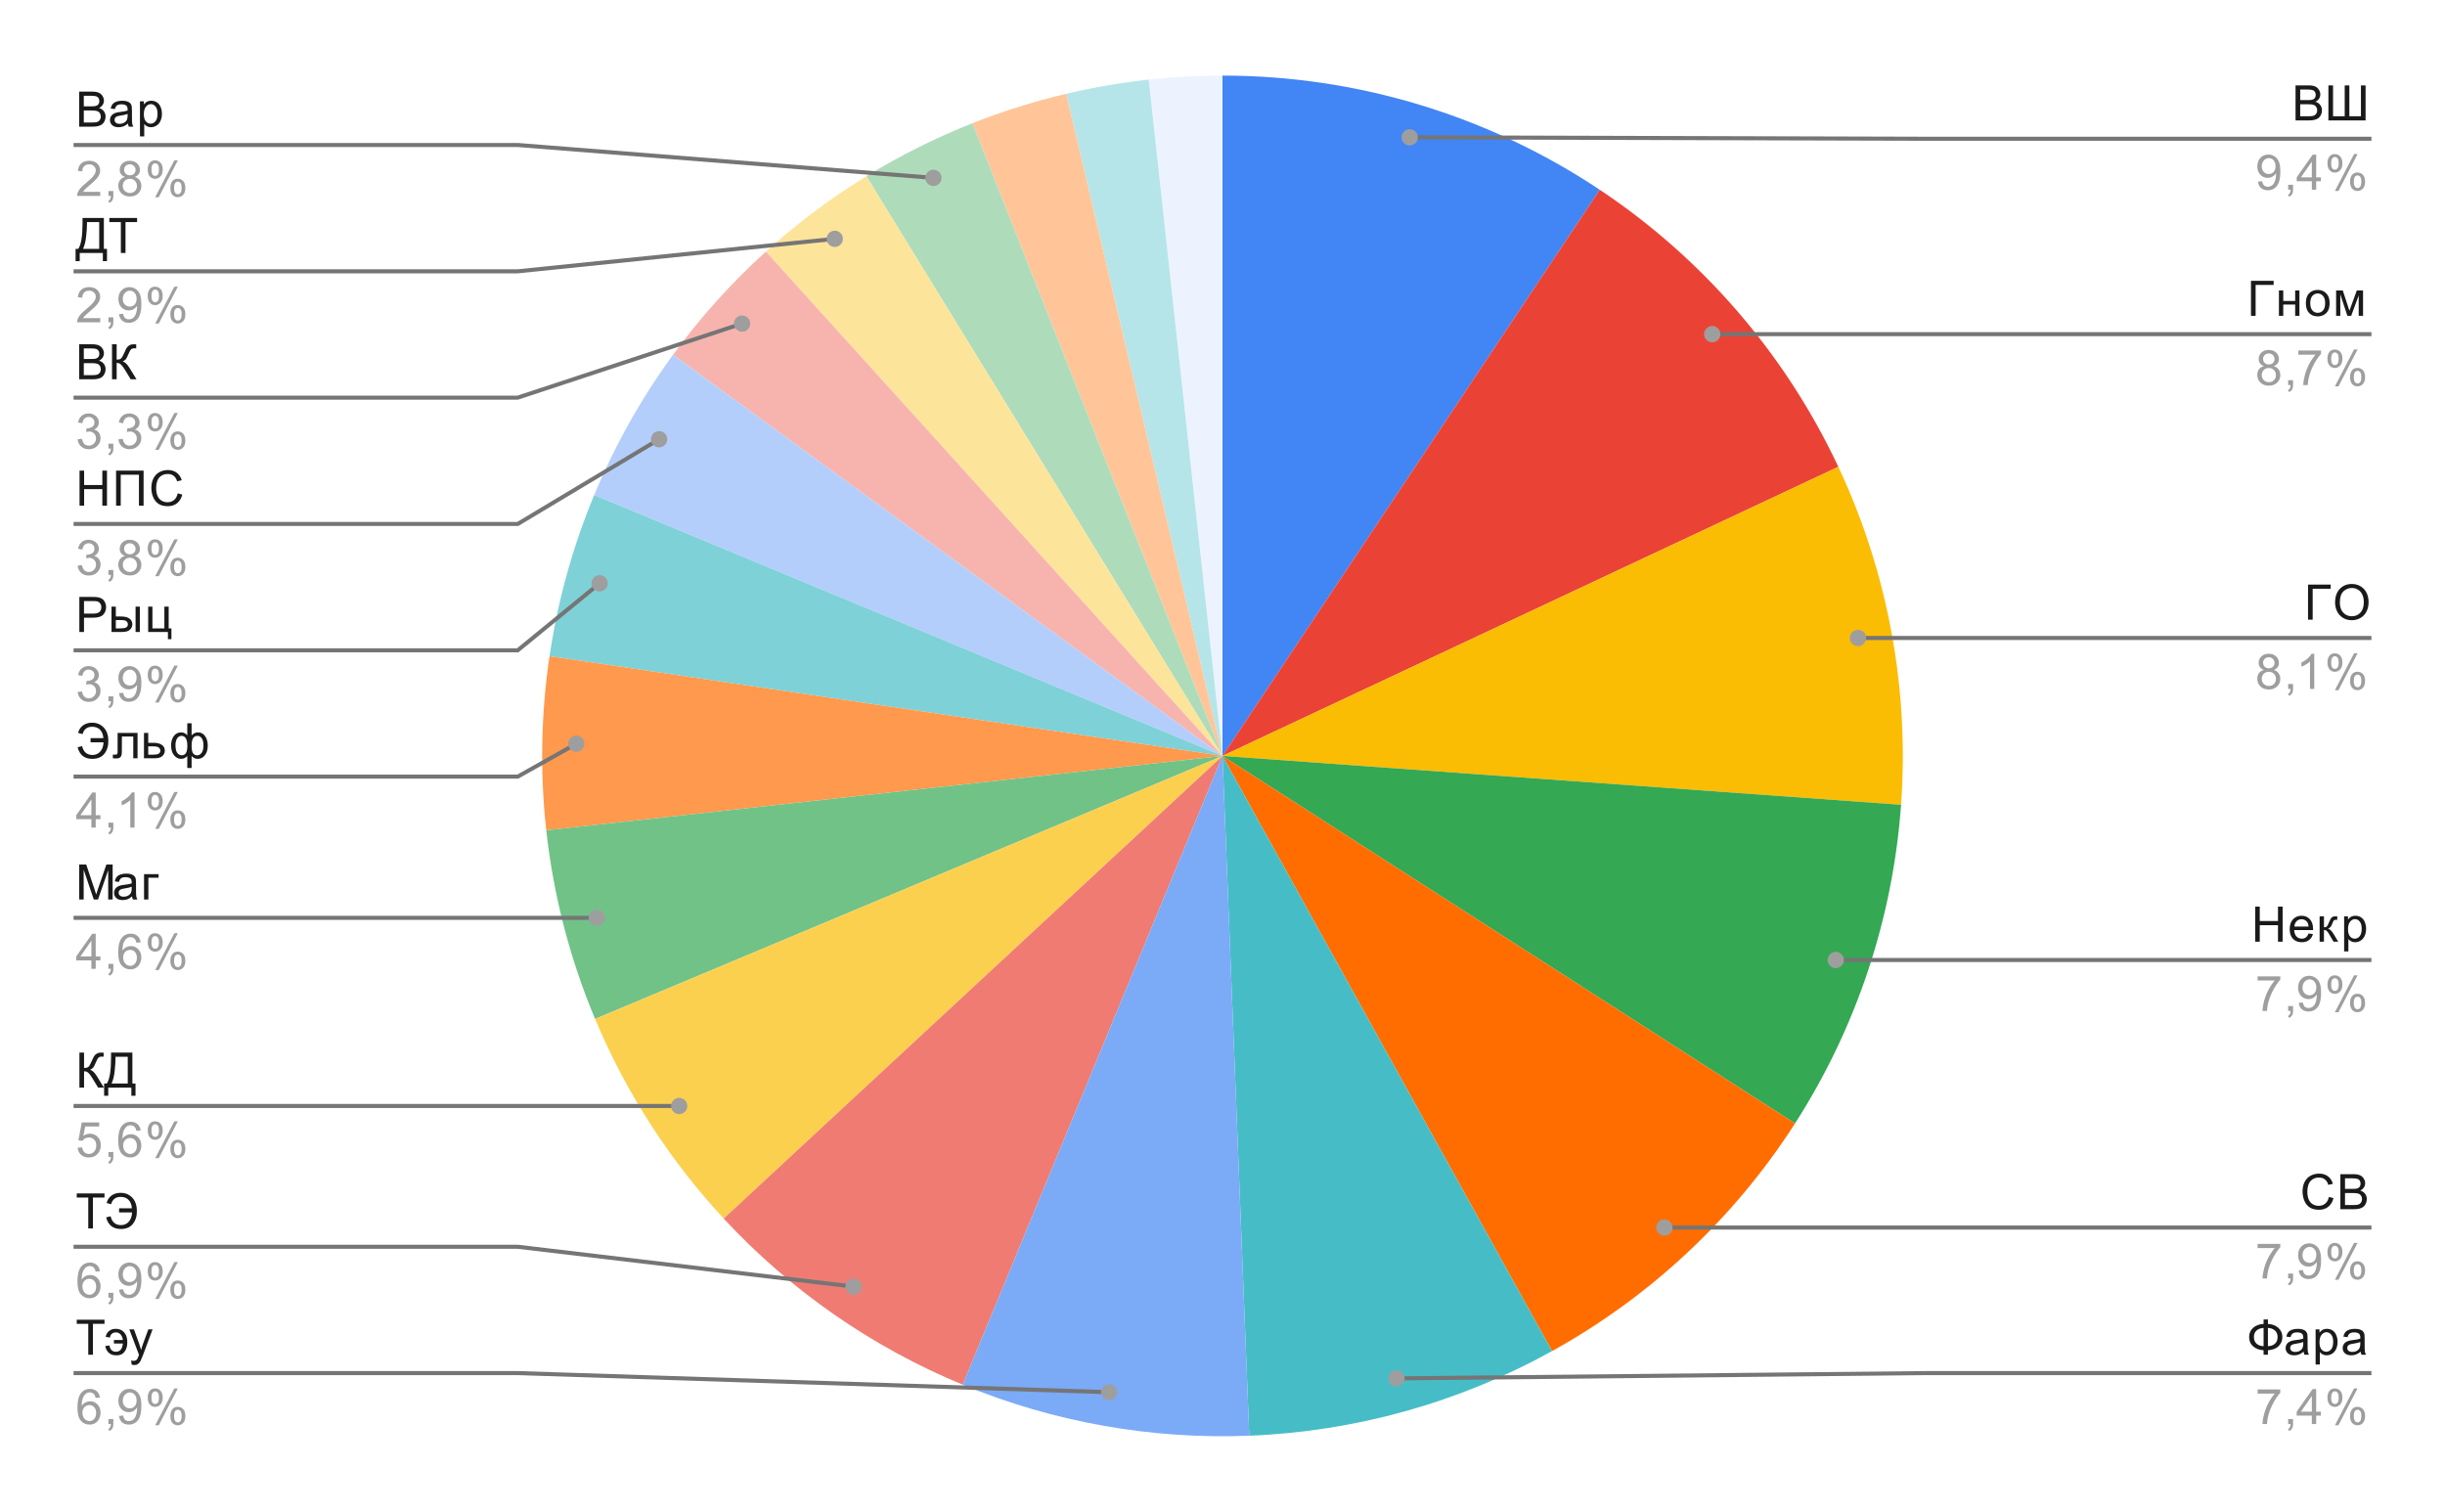 <svg version="1.1" viewBox="0.0 0.0 600.0 371.0" fill="none" stroke="none" stroke-linecap="square" stroke-miterlimit="10" width="600" height="371" xmlns:xlink="http://www.w3.org/1999/xlink" xmlns="http://www.w3.org/2000/svg"><path fill="#ffffff" d="M0 0L600.0 0L600.0 371.0L0 371.0L0 0Z" fill-rule="nonzero"/><path fill="#4285f4" d="M300.0 18.55C332.947 18.55 365.157 28.298 392.574 46.567L300.0 185.5Z" fill-rule="nonzero"/><path fill="#ea4335" d="M392.574 46.567C417.93 63.462 438.179 86.974 451.127 114.556L300.0 185.5Z" fill-rule="nonzero"/><path fill="#fbbc04" d="M451.127 114.556C463.271 140.427 468.571 168.982 466.519 197.488L300.0 185.5Z" fill-rule="nonzero"/><path fill="#34a853" d="M466.519 197.488C464.516 225.318 455.569 252.202 440.496 275.683L300.0 185.5Z" fill-rule="nonzero"/><path fill="#ff6d01" d="M440.496 275.683C425.555 298.961 405.063 318.162 380.864 331.559L300.0 185.5Z" fill-rule="nonzero"/><path fill="#46bdc6" d="M380.864 331.559C358.059 344.185 332.615 351.295 306.569 352.321L300.0 185.5Z" fill-rule="nonzero"/><path fill="#ecf3fe" d="M281.896 19.535C287.908 18.879 293.952 18.55 300.0 18.55L300.0 185.5Z" fill-rule="nonzero"/><path fill="#b5e5e8" d="M261.638 23.017C268.312 21.441 275.078 20.278 281.896 19.535L300.0 185.5Z" fill-rule="nonzero"/><path fill="#ffc599" d="M238.627 30.24C246.113 27.281 253.803 24.867 261.638 23.017L300.0 185.5Z" fill-rule="nonzero"/><path fill="#aedcba" d="M212.598 43.256C220.879 38.168 229.588 33.813 238.627 30.24L300.0 185.5Z" fill-rule="nonzero"/><path fill="#fde49b" d="M187.949 61.738C195.579 54.831 203.83 48.644 212.598 43.256L300.0 185.5Z" fill-rule="nonzero"/><path fill="#f7b4ae" d="M165.153 87.069C171.868 77.87 179.507 69.382 187.949 61.738L300.0 185.5Z" fill-rule="nonzero"/><path fill="#b3cefb" d="M145.813 121.479C150.876 109.285 157.368 97.734 165.153 87.069L300.0 185.5Z" fill-rule="nonzero"/><path fill="#7ed1d7" d="M134.854 161.021C136.867 147.44 140.548 134.159 145.813 121.479L300.0 185.5Z" fill-rule="nonzero"/><path fill="#ff994d" d="M134.05 203.746C132.487 189.529 132.757 175.17 134.854 161.021L300.0 185.5Z" fill-rule="nonzero"/><path fill="#71c287" d="M146.033 250.048C139.837 235.269 135.802 219.675 134.05 203.746L300.0 185.5Z" fill-rule="nonzero"/><path fill="#fcd04f" d="M177.589 299.025C164.281 284.675 153.6 268.097 146.033 250.048L300.0 185.5Z" fill-rule="nonzero"/><path fill="#f07b72" d="M236.243 339.796C213.979 330.597 193.97 316.688 177.589 299.025L300.0 185.5Z" fill-rule="nonzero"/><path fill="#7baaf7" d="M306.569 352.321C282.498 353.269 258.507 348.996 236.243 339.796L300.0 185.5Z" fill-rule="nonzero"/><path fill="#1a1a1a" d="M19.425 31.08L19.425 22.487L22.659 22.487Q23.644 22.487 24.238 22.752Q24.831 23.018 25.159 23.565Q25.503 24.096 25.503 24.69Q25.503 25.237 25.206 25.721Q24.909 26.205 24.3 26.502Q25.081 26.737 25.488 27.299Q25.909 27.846 25.909 28.596Q25.909 29.19 25.659 29.721Q25.409 30.237 25.034 30.518Q24.659 30.799 24.081 30.94Q23.519 31.08 22.706 31.08L19.425 31.08ZM20.566 26.096L22.425 26.096Q23.175 26.096 23.503 26.002Q23.941 25.877 24.159 25.58Q24.378 25.268 24.378 24.815Q24.378 24.393 24.175 24.065Q23.972 23.737 23.581 23.627Q23.206 23.502 22.284 23.502L20.566 23.502L20.566 26.096ZM20.566 30.065L22.706 30.065Q23.253 30.065 23.472 30.018Q23.878 29.955 24.128 29.799Q24.394 29.627 24.566 29.315Q24.738 29.002 24.738 28.596Q24.738 28.112 24.488 27.752Q24.253 27.393 23.816 27.252Q23.378 27.112 22.55 27.112L20.566 27.112L20.566 30.065ZM31.409 30.315Q30.816 30.815 30.269 31.018Q29.738 31.221 29.113 31.221Q28.081 31.221 27.534 30.721Q26.988 30.221 26.988 29.44Q26.988 28.987 27.191 28.612Q27.394 28.221 27.738 28.002Q28.081 27.768 28.503 27.659Q28.8 27.565 29.441 27.487Q30.706 27.346 31.316 27.127Q31.316 26.909 31.316 26.862Q31.316 26.205 31.019 25.94Q30.613 25.596 29.816 25.596Q29.081 25.596 28.722 25.862Q28.363 26.112 28.191 26.768L27.159 26.627Q27.3 25.971 27.628 25.565Q27.956 25.159 28.566 24.94Q29.175 24.721 29.972 24.721Q30.769 24.721 31.269 24.909Q31.769 25.096 32.003 25.377Q32.237 25.659 32.331 26.096Q32.378 26.362 32.378 27.065L32.378 28.471Q32.378 29.94 32.441 30.33Q32.519 30.721 32.722 31.08L31.613 31.08Q31.456 30.752 31.409 30.315ZM31.316 27.955Q30.738 28.19 29.597 28.362Q28.941 28.455 28.675 28.58Q28.409 28.69 28.253 28.909Q28.113 29.127 28.113 29.409Q28.113 29.83 28.425 30.112Q28.753 30.393 29.363 30.393Q29.972 30.393 30.441 30.127Q30.925 29.862 31.144 29.393Q31.316 29.034 31.316 28.346L31.316 27.955ZM34.347 33.471L34.347 24.862L35.3 24.862L35.3 25.659Q35.644 25.19 36.066 24.955Q36.503 24.721 37.112 24.721Q37.909 24.721 38.519 25.127Q39.128 25.534 39.425 26.284Q39.737 27.034 39.737 27.924Q39.737 28.877 39.394 29.643Q39.066 30.409 38.409 30.815Q37.753 31.221 37.034 31.221Q36.503 31.221 36.081 31.002Q35.659 30.768 35.394 30.44L35.394 33.471L34.347 33.471ZM35.3 28.002Q35.3 29.205 35.784 29.784Q36.269 30.346 36.956 30.346Q37.659 30.346 38.159 29.752Q38.659 29.159 38.659 27.909Q38.659 26.721 38.175 26.143Q37.691 25.549 37.003 25.549Q36.331 25.549 35.816 26.174Q35.3 26.799 35.3 28.002Z" fill-rule="nonzero"/><path fill="#9e9e9e" d="M24.597 47.065L24.597 48.08L18.909 48.08Q18.909 47.705 19.034 47.346Q19.253 46.768 19.722 46.205Q20.206 45.643 21.113 44.909Q22.519 43.752 23.003 43.08Q23.503 42.409 23.503 41.815Q23.503 41.19 23.05 40.768Q22.597 40.33 21.878 40.33Q21.113 40.33 20.659 40.784Q20.206 41.237 20.191 42.049L19.113 41.94Q19.222 40.721 19.941 40.096Q20.675 39.455 21.909 39.455Q23.144 39.455 23.863 40.143Q24.581 40.83 24.581 41.846Q24.581 42.362 24.363 42.862Q24.159 43.346 23.659 43.909Q23.175 44.455 22.05 45.409Q21.097 46.205 20.816 46.502Q20.55 46.784 20.378 47.065L24.597 47.065ZM26.613 48.08L26.613 46.877L27.816 46.877L27.816 48.08Q27.816 48.737 27.581 49.143Q27.347 49.565 26.847 49.784L26.55 49.33Q26.878 49.19 27.034 48.893Q27.191 48.612 27.222 48.08L26.613 48.08ZM30.675 43.424Q30.019 43.174 29.691 42.737Q29.378 42.284 29.378 41.674Q29.378 40.737 30.05 40.096Q30.738 39.455 31.847 39.455Q32.972 39.455 33.659 40.112Q34.347 40.768 34.347 41.705Q34.347 42.299 34.034 42.737Q33.722 43.174 33.081 43.424Q33.878 43.674 34.284 44.252Q34.691 44.83 34.691 45.627Q34.691 46.721 33.909 47.471Q33.144 48.221 31.863 48.221Q30.597 48.221 29.816 47.471Q29.034 46.721 29.034 45.596Q29.034 44.752 29.456 44.19Q29.894 43.627 30.675 43.424ZM30.456 41.627Q30.456 42.237 30.847 42.627Q31.253 43.018 31.878 43.018Q32.487 43.018 32.878 42.643Q33.269 42.252 33.269 41.69Q33.269 41.112 32.862 40.721Q32.456 40.315 31.863 40.315Q31.253 40.315 30.847 40.705Q30.456 41.096 30.456 41.627ZM30.128 45.596Q30.128 46.049 30.331 46.471Q30.55 46.893 30.972 47.127Q31.394 47.362 31.878 47.362Q32.628 47.362 33.112 46.877Q33.612 46.393 33.612 45.643Q33.612 44.877 33.112 44.377Q32.612 43.877 31.847 43.877Q31.097 43.877 30.613 44.377Q30.128 44.862 30.128 45.596ZM36.253 41.549Q36.253 40.627 36.706 39.987Q37.175 39.346 38.05 39.346Q38.862 39.346 39.394 39.924Q39.925 40.502 39.925 41.612Q39.925 42.705 39.378 43.299Q38.847 43.877 38.066 43.877Q37.284 43.877 36.769 43.299Q36.253 42.721 36.253 41.549ZM38.081 40.065Q37.691 40.065 37.425 40.409Q37.175 40.752 37.175 41.659Q37.175 42.487 37.425 42.83Q37.691 43.159 38.081 43.159Q38.487 43.159 38.737 42.815Q39.003 42.471 39.003 41.58Q39.003 40.737 38.737 40.409Q38.472 40.065 38.081 40.065ZM38.081 48.393L42.784 39.346L43.644 39.346L38.956 48.393L38.081 48.393ZM41.8 46.065Q41.8 45.143 42.253 44.502Q42.722 43.862 43.612 43.862Q44.425 43.862 44.956 44.44Q45.487 45.002 45.487 46.127Q45.487 47.221 44.941 47.815Q44.409 48.393 43.612 48.393Q42.847 48.393 42.316 47.815Q41.8 47.237 41.8 46.065ZM43.644 44.58Q43.237 44.58 42.972 44.924Q42.722 45.268 42.722 46.174Q42.722 46.987 42.987 47.33Q43.253 47.674 43.644 47.674Q44.034 47.674 44.3 47.33Q44.566 46.987 44.566 46.08Q44.566 45.252 44.3 44.924Q44.034 44.58 43.644 44.58Z" fill-rule="nonzero"/><path stroke="#757575" stroke-width="1.0" stroke-linecap="butt" d="M18.55 35.58L127.05 35.58L229.062 43.646" fill-rule="nonzero"/><path fill="#9e9e9e" d="M231.062 43.646C231.062 42.541 230.167 41.646 229.062 41.646C227.957 41.646 227.062 42.541 227.062 43.646C227.062 44.751 227.957 45.646 229.062 45.646C230.167 45.646 231.062 44.751 231.062 43.646" fill-rule="nonzero"/><path fill="#1a1a1a" d="M20.253 53.487L25.488 53.487L25.488 61.065L26.253 61.065L26.253 64.08L25.238 64.08L25.238 62.08L19.566 62.08L19.566 64.08L18.55 64.08L18.55 61.065L19.222 61.065Q20.253 59.502 20.253 54.737L20.253 53.487ZM24.347 54.502L21.347 54.502L21.347 54.94Q21.347 56.034 21.144 57.94Q20.956 59.846 20.378 61.065L24.347 61.065L24.347 54.502ZM29.659 62.08L29.659 54.502L26.831 54.502L26.831 53.487L33.644 53.487L33.644 54.502L30.8 54.502L30.8 62.08L29.659 62.08Z" fill-rule="nonzero"/><path fill="#9e9e9e" d="M24.597 78.065L24.597 79.08L18.909 79.08Q18.909 78.705 19.034 78.346Q19.253 77.768 19.722 77.205Q20.206 76.643 21.113 75.909Q22.519 74.752 23.003 74.08Q23.503 73.409 23.503 72.815Q23.503 72.19 23.05 71.768Q22.597 71.33 21.878 71.33Q21.113 71.33 20.659 71.784Q20.206 72.237 20.191 73.049L19.113 72.94Q19.222 71.721 19.941 71.096Q20.675 70.455 21.909 70.455Q23.144 70.455 23.863 71.143Q24.581 71.83 24.581 72.846Q24.581 73.362 24.363 73.862Q24.159 74.346 23.659 74.909Q23.175 75.455 22.05 76.409Q21.097 77.205 20.816 77.502Q20.55 77.784 20.378 78.065L24.597 78.065ZM26.613 79.08L26.613 77.877L27.816 77.877L27.816 79.08Q27.816 79.737 27.581 80.143Q27.347 80.565 26.847 80.784L26.55 80.33Q26.878 80.19 27.034 79.893Q27.191 79.612 27.222 79.08L26.613 79.08ZM29.206 77.096L30.222 77.002Q30.347 77.721 30.706 78.049Q31.081 78.362 31.644 78.362Q32.128 78.362 32.487 78.143Q32.862 77.909 33.097 77.549Q33.331 77.174 33.487 76.549Q33.644 75.909 33.644 75.252Q33.644 75.174 33.644 75.034Q33.331 75.534 32.784 75.862Q32.237 76.174 31.597 76.174Q30.519 76.174 29.784 75.409Q29.05 74.627 29.05 73.362Q29.05 72.049 29.816 71.252Q30.597 70.455 31.753 70.455Q32.581 70.455 33.269 70.909Q33.972 71.362 34.331 72.205Q34.691 73.034 34.691 74.612Q34.691 76.252 34.331 77.237Q33.987 78.205 33.269 78.721Q32.566 79.221 31.628 79.221Q30.613 79.221 29.972 78.674Q29.331 78.112 29.206 77.096ZM33.519 73.299Q33.519 72.393 33.034 71.862Q32.566 71.33 31.878 71.33Q31.175 71.33 30.644 71.909Q30.128 72.471 30.128 73.393Q30.128 74.205 30.628 74.721Q31.128 75.237 31.847 75.237Q32.581 75.237 33.05 74.721Q33.519 74.205 33.519 73.299ZM36.253 72.549Q36.253 71.627 36.706 70.987Q37.175 70.346 38.05 70.346Q38.862 70.346 39.394 70.924Q39.925 71.502 39.925 72.612Q39.925 73.705 39.378 74.299Q38.847 74.877 38.066 74.877Q37.284 74.877 36.769 74.299Q36.253 73.721 36.253 72.549ZM38.081 71.065Q37.691 71.065 37.425 71.409Q37.175 71.752 37.175 72.659Q37.175 73.487 37.425 73.83Q37.691 74.159 38.081 74.159Q38.487 74.159 38.737 73.815Q39.003 73.471 39.003 72.58Q39.003 71.737 38.737 71.409Q38.472 71.065 38.081 71.065ZM38.081 79.393L42.784 70.346L43.644 70.346L38.956 79.393L38.081 79.393ZM41.8 77.065Q41.8 76.143 42.253 75.502Q42.722 74.862 43.612 74.862Q44.425 74.862 44.956 75.44Q45.487 76.002 45.487 77.127Q45.487 78.221 44.941 78.815Q44.409 79.393 43.612 79.393Q42.847 79.393 42.316 78.815Q41.8 78.237 41.8 77.065ZM43.644 75.58Q43.237 75.58 42.972 75.924Q42.722 76.268 42.722 77.174Q42.722 77.987 42.987 78.33Q43.253 78.674 43.644 78.674Q44.034 78.674 44.3 78.33Q44.566 77.987 44.566 77.08Q44.566 76.252 44.3 75.924Q44.034 75.58 43.644 75.58Z" fill-rule="nonzero"/><path stroke="#757575" stroke-width="1.0" stroke-linecap="butt" d="M18.55 66.58L127.05 66.58L204.854 58.606" fill-rule="nonzero"/><path fill="#9e9e9e" d="M206.854 58.606C206.854 57.502 205.959 56.606 204.854 56.606C203.75 56.606 202.854 57.502 202.854 58.606C202.854 59.711 203.75 60.606 204.854 60.606C205.959 60.606 206.854 59.711 206.854 58.606" fill-rule="nonzero"/><path fill="#1a1a1a" d="M19.425 93.08L19.425 84.487L22.659 84.487Q23.644 84.487 24.238 84.752Q24.831 85.018 25.159 85.565Q25.503 86.096 25.503 86.69Q25.503 87.237 25.206 87.721Q24.909 88.205 24.3 88.502Q25.081 88.737 25.488 89.299Q25.909 89.846 25.909 90.596Q25.909 91.19 25.659 91.721Q25.409 92.237 25.034 92.518Q24.659 92.799 24.081 92.94Q23.519 93.08 22.706 93.08L19.425 93.08ZM20.566 88.096L22.425 88.096Q23.175 88.096 23.503 88.002Q23.941 87.877 24.159 87.58Q24.378 87.268 24.378 86.815Q24.378 86.393 24.175 86.065Q23.972 85.737 23.581 85.627Q23.206 85.502 22.284 85.502L20.566 85.502L20.566 88.096ZM20.566 92.065L22.706 92.065Q23.253 92.065 23.472 92.018Q23.878 91.955 24.128 91.799Q24.394 91.627 24.566 91.315Q24.738 91.002 24.738 90.596Q24.738 90.112 24.488 89.752Q24.253 89.393 23.816 89.252Q23.378 89.112 22.55 89.112L20.566 89.112L20.566 92.065ZM27.488 84.487L28.628 84.487L28.628 88.252Q29.409 88.252 29.722 87.955Q30.05 87.643 30.534 86.502Q30.894 85.659 31.128 85.315Q31.363 84.955 31.784 84.721Q32.206 84.487 32.722 84.487Q33.378 84.487 33.425 84.502L33.425 85.487Q33.362 85.487 33.191 85.471Q33.003 85.471 32.956 85.471Q32.409 85.471 32.159 85.737Q31.878 86.002 31.534 86.862Q31.097 87.94 30.8 88.237Q30.503 88.518 30.097 88.69Q30.925 88.909 31.738 90.221L33.503 93.08L32.081 93.08L30.659 90.752Q30.066 89.784 29.659 89.424Q29.269 89.065 28.628 89.065L28.628 93.08L27.488 93.08L27.488 84.487Z" fill-rule="nonzero"/><path fill="#9e9e9e" d="M19.05 107.815L20.113 107.674Q20.284 108.565 20.722 108.971Q21.159 109.362 21.784 109.362Q22.534 109.362 23.05 108.846Q23.566 108.33 23.566 107.565Q23.566 106.846 23.081 106.377Q22.613 105.893 21.878 105.893Q21.581 105.893 21.128 106.018L21.253 105.08Q21.363 105.096 21.425 105.096Q22.097 105.096 22.628 104.752Q23.175 104.393 23.175 103.659Q23.175 103.08 22.784 102.705Q22.394 102.315 21.769 102.315Q21.159 102.315 20.738 102.705Q20.331 103.096 20.222 103.862L19.159 103.674Q19.347 102.627 20.034 102.049Q20.722 101.455 21.738 101.455Q22.441 101.455 23.034 101.768Q23.628 102.065 23.941 102.58Q24.253 103.096 24.253 103.69Q24.253 104.237 23.956 104.705Q23.659 105.159 23.081 105.424Q23.831 105.596 24.253 106.159Q24.675 106.705 24.675 107.549Q24.675 108.674 23.847 109.455Q23.034 110.237 21.784 110.237Q20.659 110.237 19.909 109.565Q19.159 108.877 19.05 107.815ZM26.613 110.08L26.613 108.877L27.816 108.877L27.816 110.08Q27.816 110.737 27.581 111.143Q27.347 111.565 26.847 111.784L26.55 111.33Q26.878 111.19 27.034 110.893Q27.191 110.612 27.222 110.08L26.613 110.08ZM29.05 107.815L30.113 107.674Q30.284 108.565 30.722 108.971Q31.159 109.362 31.784 109.362Q32.534 109.362 33.05 108.846Q33.566 108.33 33.566 107.565Q33.566 106.846 33.081 106.377Q32.612 105.893 31.878 105.893Q31.581 105.893 31.128 106.018L31.253 105.08Q31.363 105.096 31.425 105.096Q32.097 105.096 32.628 104.752Q33.175 104.393 33.175 103.659Q33.175 103.08 32.784 102.705Q32.394 102.315 31.769 102.315Q31.159 102.315 30.738 102.705Q30.331 103.096 30.222 103.862L29.159 103.674Q29.347 102.627 30.034 102.049Q30.722 101.455 31.738 101.455Q32.441 101.455 33.034 101.768Q33.628 102.065 33.941 102.58Q34.253 103.096 34.253 103.69Q34.253 104.237 33.956 104.705Q33.659 105.159 33.081 105.424Q33.831 105.596 34.253 106.159Q34.675 106.705 34.675 107.549Q34.675 108.674 33.847 109.455Q33.034 110.237 31.784 110.237Q30.659 110.237 29.909 109.565Q29.159 108.877 29.05 107.815ZM36.253 103.549Q36.253 102.627 36.706 101.987Q37.175 101.346 38.05 101.346Q38.862 101.346 39.394 101.924Q39.925 102.502 39.925 103.612Q39.925 104.705 39.378 105.299Q38.847 105.877 38.066 105.877Q37.284 105.877 36.769 105.299Q36.253 104.721 36.253 103.549ZM38.081 102.065Q37.691 102.065 37.425 102.409Q37.175 102.752 37.175 103.659Q37.175 104.487 37.425 104.83Q37.691 105.159 38.081 105.159Q38.487 105.159 38.737 104.815Q39.003 104.471 39.003 103.58Q39.003 102.737 38.737 102.409Q38.472 102.065 38.081 102.065ZM38.081 110.393L42.784 101.346L43.644 101.346L38.956 110.393L38.081 110.393ZM41.8 108.065Q41.8 107.143 42.253 106.502Q42.722 105.862 43.612 105.862Q44.425 105.862 44.956 106.44Q45.487 107.002 45.487 108.127Q45.487 109.221 44.941 109.815Q44.409 110.393 43.612 110.393Q42.847 110.393 42.316 109.815Q41.8 109.237 41.8 108.065ZM43.644 106.58Q43.237 106.58 42.972 106.924Q42.722 107.268 42.722 108.174Q42.722 108.987 42.987 109.33Q43.253 109.674 43.644 109.674Q44.034 109.674 44.3 109.33Q44.566 108.987 44.566 108.08Q44.566 107.252 44.3 106.924Q44.034 106.58 43.644 106.58Z" fill-rule="nonzero"/><path stroke="#757575" stroke-width="1.0" stroke-linecap="butt" d="M18.55 97.58L127.05 97.58L182.108 79.404" fill-rule="nonzero"/><path fill="#9e9e9e" d="M184.108 79.404C184.108 78.3 183.213 77.404 182.108 77.404C181.004 77.404 180.108 78.3 180.108 79.404C180.108 80.509 181.004 81.404 182.108 81.404C183.213 81.404 184.108 80.509 184.108 79.404" fill-rule="nonzero"/><path fill="#1a1a1a" d="M19.519 124.08L19.519 115.487L20.644 115.487L20.644 119.018L25.113 119.018L25.113 115.487L26.253 115.487L26.253 124.08L25.113 124.08L25.113 120.034L20.644 120.034L20.644 124.08L19.519 124.08ZM28.488 115.487L35.237 115.487L35.237 124.08L34.097 124.08L34.097 116.502L29.628 116.502L29.628 124.08L28.488 124.08L28.488 115.487ZM43.612 121.065L44.737 121.362Q44.378 122.752 43.456 123.487Q42.534 124.221 41.191 124.221Q39.8 124.221 38.925 123.659Q38.05 123.096 37.597 122.034Q37.144 120.955 37.144 119.721Q37.144 118.377 37.659 117.377Q38.175 116.377 39.112 115.862Q40.066 115.346 41.206 115.346Q42.487 115.346 43.362 116.002Q44.253 116.659 44.597 117.846L43.472 118.112Q43.175 117.174 42.597 116.752Q42.034 116.315 41.175 116.315Q40.191 116.315 39.519 116.799Q38.862 117.268 38.581 118.065Q38.316 118.862 38.316 119.721Q38.316 120.815 38.628 121.627Q38.956 122.44 39.628 122.846Q40.3 123.252 41.097 123.252Q42.05 123.252 42.706 122.705Q43.378 122.159 43.612 121.065Z" fill-rule="nonzero"/><path fill="#9e9e9e" d="M19.05 138.815L20.113 138.674Q20.284 139.565 20.722 139.971Q21.159 140.362 21.784 140.362Q22.534 140.362 23.05 139.846Q23.566 139.33 23.566 138.565Q23.566 137.846 23.081 137.377Q22.613 136.893 21.878 136.893Q21.581 136.893 21.128 137.018L21.253 136.08Q21.363 136.096 21.425 136.096Q22.097 136.096 22.628 135.752Q23.175 135.393 23.175 134.659Q23.175 134.08 22.784 133.705Q22.394 133.315 21.769 133.315Q21.159 133.315 20.738 133.705Q20.331 134.096 20.222 134.862L19.159 134.674Q19.347 133.627 20.034 133.049Q20.722 132.455 21.738 132.455Q22.441 132.455 23.034 132.768Q23.628 133.065 23.941 133.58Q24.253 134.096 24.253 134.69Q24.253 135.237 23.956 135.705Q23.659 136.159 23.081 136.424Q23.831 136.596 24.253 137.159Q24.675 137.705 24.675 138.549Q24.675 139.674 23.847 140.455Q23.034 141.237 21.784 141.237Q20.659 141.237 19.909 140.565Q19.159 139.877 19.05 138.815ZM26.613 141.08L26.613 139.877L27.816 139.877L27.816 141.08Q27.816 141.737 27.581 142.143Q27.347 142.565 26.847 142.784L26.55 142.33Q26.878 142.19 27.034 141.893Q27.191 141.612 27.222 141.08L26.613 141.08ZM30.675 136.424Q30.019 136.174 29.691 135.737Q29.378 135.284 29.378 134.674Q29.378 133.737 30.05 133.096Q30.738 132.455 31.847 132.455Q32.972 132.455 33.659 133.112Q34.347 133.768 34.347 134.705Q34.347 135.299 34.034 135.737Q33.722 136.174 33.081 136.424Q33.878 136.674 34.284 137.252Q34.691 137.83 34.691 138.627Q34.691 139.721 33.909 140.471Q33.144 141.221 31.863 141.221Q30.597 141.221 29.816 140.471Q29.034 139.721 29.034 138.596Q29.034 137.752 29.456 137.19Q29.894 136.627 30.675 136.424ZM30.456 134.627Q30.456 135.237 30.847 135.627Q31.253 136.018 31.878 136.018Q32.487 136.018 32.878 135.643Q33.269 135.252 33.269 134.69Q33.269 134.112 32.862 133.721Q32.456 133.315 31.863 133.315Q31.253 133.315 30.847 133.705Q30.456 134.096 30.456 134.627ZM30.128 138.596Q30.128 139.049 30.331 139.471Q30.55 139.893 30.972 140.127Q31.394 140.362 31.878 140.362Q32.628 140.362 33.112 139.877Q33.612 139.393 33.612 138.643Q33.612 137.877 33.112 137.377Q32.612 136.877 31.847 136.877Q31.097 136.877 30.613 137.377Q30.128 137.862 30.128 138.596ZM36.253 134.549Q36.253 133.627 36.706 132.987Q37.175 132.346 38.05 132.346Q38.862 132.346 39.394 132.924Q39.925 133.502 39.925 134.612Q39.925 135.705 39.378 136.299Q38.847 136.877 38.066 136.877Q37.284 136.877 36.769 136.299Q36.253 135.721 36.253 134.549ZM38.081 133.065Q37.691 133.065 37.425 133.409Q37.175 133.752 37.175 134.659Q37.175 135.487 37.425 135.83Q37.691 136.159 38.081 136.159Q38.487 136.159 38.737 135.815Q39.003 135.471 39.003 134.58Q39.003 133.737 38.737 133.409Q38.472 133.065 38.081 133.065ZM38.081 141.393L42.784 132.346L43.644 132.346L38.956 141.393L38.081 141.393ZM41.8 139.065Q41.8 138.143 42.253 137.502Q42.722 136.862 43.612 136.862Q44.425 136.862 44.956 137.44Q45.487 138.002 45.487 139.127Q45.487 140.221 44.941 140.815Q44.409 141.393 43.612 141.393Q42.847 141.393 42.316 140.815Q41.8 140.237 41.8 139.065ZM43.644 137.58Q43.237 137.58 42.972 137.924Q42.722 138.268 42.722 139.174Q42.722 139.987 42.987 140.33Q43.253 140.674 43.644 140.674Q44.034 140.674 44.3 140.33Q44.566 139.987 44.566 139.08Q44.566 138.252 44.3 137.924Q44.034 137.58 43.644 137.58Z" fill-rule="nonzero"/><path stroke="#757575" stroke-width="1.0" stroke-linecap="butt" d="M18.55 128.58L127.05 128.58L161.739 107.79" fill-rule="nonzero"/><path fill="#9e9e9e" d="M163.739 107.79C163.739 106.686 162.844 105.79 161.739 105.79C160.635 105.79 159.739 106.686 159.739 107.79C159.739 108.895 160.635 109.79 161.739 109.79C162.844 109.79 163.739 108.895 163.739 107.79" fill-rule="nonzero"/><path fill="#1a1a1a" d="M19.472 155.08L19.472 146.487L22.722 146.487Q23.566 146.487 24.019 146.565Q24.659 146.674 25.081 146.971Q25.519 147.268 25.769 147.799Q26.034 148.33 26.034 148.971Q26.034 150.065 25.331 150.83Q24.644 151.58 22.816 151.58L20.613 151.58L20.613 155.08L19.472 155.08ZM20.613 150.58L22.831 150.58Q23.941 150.58 24.394 150.174Q24.863 149.752 24.863 149.002Q24.863 148.471 24.581 148.096Q24.316 147.705 23.878 147.58Q23.581 147.502 22.816 147.502L20.613 147.502L20.613 150.58ZM33.269 148.862L34.316 148.862L34.316 155.08L33.269 155.08L33.269 148.862ZM27.363 148.862L28.425 148.862L28.425 151.284L29.753 151.284Q31.066 151.284 31.769 151.799Q32.472 152.299 32.472 153.19Q32.472 153.971 31.878 154.534Q31.3 155.08 30.003 155.08L27.363 155.08L27.363 148.862ZM28.425 154.205L29.534 154.205Q30.534 154.205 30.956 153.971Q31.378 153.721 31.378 153.205Q31.378 152.799 31.066 152.487Q30.753 152.159 29.675 152.159L28.425 152.159L28.425 154.205ZM36.362 148.862L37.409 148.862L37.409 154.205L40.331 154.205L40.331 148.862L41.394 148.862L41.394 154.205L42.066 154.205L42.066 156.846L41.206 156.846L41.206 155.08L36.362 155.08L36.362 148.862Z" fill-rule="nonzero"/><path fill="#9e9e9e" d="M19.05 169.815L20.113 169.674Q20.284 170.565 20.722 170.971Q21.159 171.362 21.784 171.362Q22.534 171.362 23.05 170.846Q23.566 170.33 23.566 169.565Q23.566 168.846 23.081 168.377Q22.613 167.893 21.878 167.893Q21.581 167.893 21.128 168.018L21.253 167.08Q21.363 167.096 21.425 167.096Q22.097 167.096 22.628 166.752Q23.175 166.393 23.175 165.659Q23.175 165.08 22.784 164.705Q22.394 164.315 21.769 164.315Q21.159 164.315 20.738 164.705Q20.331 165.096 20.222 165.862L19.159 165.674Q19.347 164.627 20.034 164.049Q20.722 163.455 21.738 163.455Q22.441 163.455 23.034 163.768Q23.628 164.065 23.941 164.58Q24.253 165.096 24.253 165.69Q24.253 166.237 23.956 166.705Q23.659 167.159 23.081 167.424Q23.831 167.596 24.253 168.159Q24.675 168.705 24.675 169.549Q24.675 170.674 23.847 171.455Q23.034 172.237 21.784 172.237Q20.659 172.237 19.909 171.565Q19.159 170.877 19.05 169.815ZM26.613 172.08L26.613 170.877L27.816 170.877L27.816 172.08Q27.816 172.737 27.581 173.143Q27.347 173.565 26.847 173.784L26.55 173.33Q26.878 173.19 27.034 172.893Q27.191 172.612 27.222 172.08L26.613 172.08ZM29.206 170.096L30.222 170.002Q30.347 170.721 30.706 171.049Q31.081 171.362 31.644 171.362Q32.128 171.362 32.487 171.143Q32.862 170.909 33.097 170.549Q33.331 170.174 33.487 169.549Q33.644 168.909 33.644 168.252Q33.644 168.174 33.644 168.034Q33.331 168.534 32.784 168.862Q32.237 169.174 31.597 169.174Q30.519 169.174 29.784 168.409Q29.05 167.627 29.05 166.362Q29.05 165.049 29.816 164.252Q30.597 163.455 31.753 163.455Q32.581 163.455 33.269 163.909Q33.972 164.362 34.331 165.205Q34.691 166.034 34.691 167.612Q34.691 169.252 34.331 170.237Q33.987 171.205 33.269 171.721Q32.566 172.221 31.628 172.221Q30.613 172.221 29.972 171.674Q29.331 171.112 29.206 170.096ZM33.519 166.299Q33.519 165.393 33.034 164.862Q32.566 164.33 31.878 164.33Q31.175 164.33 30.644 164.909Q30.128 165.471 30.128 166.393Q30.128 167.205 30.628 167.721Q31.128 168.237 31.847 168.237Q32.581 168.237 33.05 167.721Q33.519 167.205 33.519 166.299ZM36.253 165.549Q36.253 164.627 36.706 163.987Q37.175 163.346 38.05 163.346Q38.862 163.346 39.394 163.924Q39.925 164.502 39.925 165.612Q39.925 166.705 39.378 167.299Q38.847 167.877 38.066 167.877Q37.284 167.877 36.769 167.299Q36.253 166.721 36.253 165.549ZM38.081 164.065Q37.691 164.065 37.425 164.409Q37.175 164.752 37.175 165.659Q37.175 166.487 37.425 166.83Q37.691 167.159 38.081 167.159Q38.487 167.159 38.737 166.815Q39.003 166.471 39.003 165.58Q39.003 164.737 38.737 164.409Q38.472 164.065 38.081 164.065ZM38.081 172.393L42.784 163.346L43.644 163.346L38.956 172.393L38.081 172.393ZM41.8 170.065Q41.8 169.143 42.253 168.502Q42.722 167.862 43.612 167.862Q44.425 167.862 44.956 168.44Q45.487 169.002 45.487 170.127Q45.487 171.221 44.941 171.815Q44.409 172.393 43.612 172.393Q42.847 172.393 42.316 171.815Q41.8 171.237 41.8 170.065ZM43.644 168.58Q43.237 168.58 42.972 168.924Q42.722 169.268 42.722 170.174Q42.722 170.987 42.987 171.33Q43.253 171.674 43.644 171.674Q44.034 171.674 44.3 171.33Q44.566 170.987 44.566 170.08Q44.566 169.252 44.3 168.924Q44.034 168.58 43.644 168.58Z" fill-rule="nonzero"/><path stroke="#757575" stroke-width="1.0" stroke-linecap="butt" d="M18.55 159.58L127.05 159.58L147.159 143.141" fill-rule="nonzero"/><path fill="#9e9e9e" d="M149.159 143.141C149.159 142.037 148.263 141.141 147.159 141.141C146.054 141.141 145.159 142.037 145.159 143.141C145.159 144.246 146.054 145.141 147.159 145.141C148.263 145.141 149.159 144.246 149.159 143.141" fill-rule="nonzero"/><path fill="#1a1a1a" d="M22.222 181.143L22.222 182.159L25.409 182.159Q25.347 183.596 24.597 184.44Q23.863 185.268 22.706 185.268Q20.659 185.268 20.144 183.096L19.05 183.377Q19.784 186.221 22.628 186.221Q24.659 186.221 25.644 184.924Q26.644 183.612 26.581 181.69Q26.581 180.518 26.144 179.549Q25.706 178.58 24.784 177.971Q23.878 177.346 22.613 177.346Q21.269 177.346 20.363 178.018Q19.472 178.674 19.159 179.846L20.269 180.143Q20.753 178.346 22.613 178.346Q23.863 178.346 24.566 179.096Q25.284 179.846 25.363 181.143L22.222 181.143ZM28.863 179.862L33.753 179.862L33.753 186.08L32.706 186.08L32.706 180.737L29.909 180.737L29.909 183.83Q29.909 184.909 29.831 185.268Q29.769 185.612 29.456 185.877Q29.144 186.127 28.534 186.127Q28.175 186.127 27.691 186.08L27.691 185.19L28.159 185.19Q28.488 185.19 28.628 185.127Q28.769 185.065 28.816 184.924Q28.863 184.768 28.863 183.955L28.863 179.862ZM35.331 179.862L36.378 179.862L36.378 182.284L37.722 182.284Q39.019 182.284 39.722 182.799Q40.441 183.299 40.441 184.19Q40.441 184.971 39.847 185.534Q39.253 186.08 37.956 186.08L35.331 186.08L35.331 179.862ZM36.378 185.205L37.487 185.205Q38.487 185.205 38.909 184.971Q39.347 184.721 39.347 184.205Q39.347 183.799 39.019 183.487Q38.706 183.159 37.628 183.159L36.378 183.159L36.378 185.205ZM45.956 177.487L47.019 177.487L47.019 180.455Q47.347 180.08 47.737 179.909Q48.128 179.721 48.581 179.721Q49.691 179.721 50.331 180.643Q50.987 181.565 50.987 182.955Q50.987 184.424 50.284 185.33Q49.597 186.221 48.55 186.221Q48.206 186.221 47.847 186.112Q47.503 186.002 47.019 185.534L47.019 188.471L45.956 188.471L45.956 185.534Q45.644 185.877 45.253 186.049Q44.878 186.221 44.441 186.221Q43.456 186.221 42.722 185.362Q41.987 184.502 41.987 182.909Q41.987 181.549 42.644 180.643Q43.316 179.721 44.441 179.721Q44.909 179.721 45.284 179.909Q45.659 180.08 45.956 180.455L45.956 177.487ZM47.019 182.987Q47.019 184.393 47.394 184.877Q47.784 185.362 48.362 185.362Q49.003 185.362 49.456 184.768Q49.925 184.174 49.925 182.924Q49.925 181.737 49.503 181.159Q49.081 180.58 48.425 180.58Q47.722 180.58 47.362 181.19Q47.019 181.784 47.019 182.987ZM43.066 182.877Q43.066 184.19 43.503 184.768Q43.941 185.346 44.597 185.346Q45.284 185.346 45.628 184.784Q45.972 184.205 45.972 183.049Q45.972 181.815 45.612 181.205Q45.253 180.58 44.534 180.58Q43.878 180.58 43.472 181.19Q43.066 181.784 43.066 182.877Z" fill-rule="nonzero"/><path fill="#9e9e9e" d="M22.425 203.08L22.425 201.018L18.706 201.018L18.706 200.049L22.628 194.487L23.488 194.487L23.488 200.049L24.644 200.049L24.644 201.018L23.488 201.018L23.488 203.08L22.425 203.08ZM22.425 200.049L22.425 196.19L19.738 200.049L22.425 200.049ZM26.613 203.08L26.613 201.877L27.816 201.877L27.816 203.08Q27.816 203.737 27.581 204.143Q27.347 204.565 26.847 204.784L26.55 204.33Q26.878 204.19 27.034 203.893Q27.191 203.612 27.222 203.08L26.613 203.08ZM33.019 203.08L31.972 203.08L31.972 196.362Q31.581 196.721 30.956 197.096Q30.347 197.455 29.863 197.627L29.863 196.612Q30.738 196.19 31.394 195.612Q32.066 195.018 32.347 194.455L33.019 194.455L33.019 203.08ZM36.253 196.549Q36.253 195.627 36.706 194.987Q37.175 194.346 38.05 194.346Q38.862 194.346 39.394 194.924Q39.925 195.502 39.925 196.612Q39.925 197.705 39.378 198.299Q38.847 198.877 38.066 198.877Q37.284 198.877 36.769 198.299Q36.253 197.721 36.253 196.549ZM38.081 195.065Q37.691 195.065 37.425 195.409Q37.175 195.752 37.175 196.659Q37.175 197.487 37.425 197.83Q37.691 198.159 38.081 198.159Q38.487 198.159 38.737 197.815Q39.003 197.471 39.003 196.58Q39.003 195.737 38.737 195.409Q38.472 195.065 38.081 195.065ZM38.081 203.393L42.784 194.346L43.644 194.346L38.956 203.393L38.081 203.393ZM41.8 201.065Q41.8 200.143 42.253 199.502Q42.722 198.862 43.612 198.862Q44.425 198.862 44.956 199.44Q45.487 200.002 45.487 201.127Q45.487 202.221 44.941 202.815Q44.409 203.393 43.612 203.393Q42.847 203.393 42.316 202.815Q41.8 202.237 41.8 201.065ZM43.644 199.58Q43.237 199.58 42.972 199.924Q42.722 200.268 42.722 201.174Q42.722 201.987 42.987 202.33Q43.253 202.674 43.644 202.674Q44.034 202.674 44.3 202.33Q44.566 201.987 44.566 201.08Q44.566 200.252 44.3 199.924Q44.034 199.58 43.644 199.58Z" fill-rule="nonzero"/><path stroke="#757575" stroke-width="1.0" stroke-linecap="butt" d="M18.55 190.58L127.05 190.58L141.426 182.515" fill-rule="nonzero"/><path fill="#9e9e9e" d="M143.426 182.515C143.426 181.41 142.53 180.515 141.426 180.515C140.321 180.515 139.426 181.41 139.426 182.515C139.426 183.619 140.321 184.515 141.426 184.515C142.53 184.515 143.426 183.619 143.426 182.515" fill-rule="nonzero"/><path fill="#1a1a1a" d="M19.441 220.737L19.441 212.143L21.159 212.143L23.191 218.222Q23.472 219.081 23.597 219.503Q23.738 219.034 24.05 218.128L26.113 212.143L27.644 212.143L27.644 220.737L26.55 220.737L26.55 213.55L24.05 220.737L23.019 220.737L20.534 213.425L20.534 220.737L19.441 220.737ZM32.409 219.972Q31.816 220.472 31.269 220.675Q30.738 220.878 30.113 220.878Q29.081 220.878 28.534 220.378Q27.988 219.878 27.988 219.097Q27.988 218.643 28.191 218.268Q28.394 217.878 28.738 217.659Q29.081 217.425 29.503 217.315Q29.8 217.222 30.441 217.143Q31.706 217.003 32.316 216.784Q32.316 216.565 32.316 216.518Q32.316 215.862 32.019 215.597Q31.613 215.253 30.816 215.253Q30.081 215.253 29.722 215.518Q29.363 215.768 29.191 216.425L28.159 216.284Q28.3 215.628 28.628 215.222Q28.956 214.815 29.566 214.597Q30.175 214.378 30.972 214.378Q31.769 214.378 32.269 214.565Q32.769 214.753 33.003 215.034Q33.237 215.315 33.331 215.753Q33.378 216.018 33.378 216.722L33.378 218.128Q33.378 219.597 33.441 219.987Q33.519 220.378 33.722 220.737L32.612 220.737Q32.456 220.409 32.409 219.972ZM32.316 217.612Q31.738 217.847 30.597 218.018Q29.941 218.112 29.675 218.237Q29.409 218.347 29.253 218.565Q29.113 218.784 29.113 219.065Q29.113 219.487 29.425 219.768Q29.753 220.05 30.363 220.05Q30.972 220.05 31.441 219.784Q31.925 219.518 32.144 219.05Q32.316 218.69 32.316 218.003L32.316 217.612ZM35.347 214.518L38.925 214.518L38.925 215.393L36.409 215.393L36.409 220.737L35.347 220.737L35.347 214.518Z" fill-rule="nonzero"/><path fill="#9e9e9e" d="M22.425 237.737L22.425 235.675L18.706 235.675L18.706 234.706L22.628 229.143L23.488 229.143L23.488 234.706L24.644 234.706L24.644 235.675L23.488 235.675L23.488 237.737L22.425 237.737ZM22.425 234.706L22.425 230.847L19.738 234.706L22.425 234.706ZM26.613 237.737L26.613 236.534L27.816 236.534L27.816 237.737Q27.816 238.393 27.581 238.8Q27.347 239.222 26.847 239.44L26.55 238.987Q26.878 238.847 27.034 238.55Q27.191 238.268 27.222 237.737L26.613 237.737ZM34.519 231.253L33.472 231.331Q33.331 230.706 33.081 230.425Q32.644 229.972 32.019 229.972Q31.519 229.972 31.128 230.253Q30.644 230.628 30.347 231.331Q30.066 232.018 30.05 233.3Q30.425 232.722 30.972 232.44Q31.534 232.159 32.144 232.159Q33.191 232.159 33.925 232.94Q34.675 233.722 34.675 234.94Q34.675 235.753 34.316 236.456Q33.972 237.143 33.362 237.518Q32.753 237.878 31.988 237.878Q30.659 237.878 29.831 236.909Q29.003 235.94 29.003 233.722Q29.003 231.222 29.925 230.097Q30.722 229.112 32.081 229.112Q33.097 229.112 33.737 229.69Q34.394 230.253 34.519 231.253ZM30.222 234.956Q30.222 235.503 30.441 236.003Q30.675 236.487 31.081 236.753Q31.503 237.018 31.972 237.018Q32.628 237.018 33.112 236.487Q33.597 235.94 33.597 235.018Q33.597 234.128 33.112 233.612Q32.644 233.097 31.925 233.097Q31.206 233.097 30.706 233.612Q30.222 234.128 30.222 234.956ZM36.253 231.206Q36.253 230.284 36.706 229.643Q37.175 229.003 38.05 229.003Q38.862 229.003 39.394 229.581Q39.925 230.159 39.925 231.268Q39.925 232.362 39.378 232.956Q38.847 233.534 38.066 233.534Q37.284 233.534 36.769 232.956Q36.253 232.378 36.253 231.206ZM38.081 229.722Q37.691 229.722 37.425 230.065Q37.175 230.409 37.175 231.315Q37.175 232.143 37.425 232.487Q37.691 232.815 38.081 232.815Q38.487 232.815 38.737 232.472Q39.003 232.128 39.003 231.237Q39.003 230.393 38.737 230.065Q38.472 229.722 38.081 229.722ZM38.081 238.05L42.784 229.003L43.644 229.003L38.956 238.05L38.081 238.05ZM41.8 235.722Q41.8 234.8 42.253 234.159Q42.722 233.518 43.612 233.518Q44.425 233.518 44.956 234.097Q45.487 234.659 45.487 235.784Q45.487 236.878 44.941 237.472Q44.409 238.05 43.612 238.05Q42.847 238.05 42.316 237.472Q41.8 236.893 41.8 235.722ZM43.644 234.237Q43.237 234.237 42.972 234.581Q42.722 234.925 42.722 235.831Q42.722 236.643 42.987 236.987Q43.253 237.331 43.644 237.331Q44.034 237.331 44.3 236.987Q44.566 236.643 44.566 235.737Q44.566 234.909 44.3 234.581Q44.034 234.237 43.644 234.237Z" fill-rule="nonzero"/><path stroke="#757575" stroke-width="1.0" stroke-linecap="butt" d="M18.55 225.237L127.05 225.237L146.456 225.237" fill-rule="nonzero"/><path fill="#9e9e9e" d="M148.456 225.237C148.456 224.133 147.561 223.237 146.456 223.237C145.352 223.237 144.456 224.133 144.456 225.237C144.456 226.342 145.352 227.237 146.456 227.237C147.561 227.237 148.456 226.342 148.456 225.237" fill-rule="nonzero"/><path fill="#1a1a1a" d="M19.488 258.309L20.628 258.309L20.628 262.074Q21.409 262.074 21.722 261.778Q22.05 261.465 22.534 260.324Q22.894 259.481 23.128 259.137Q23.363 258.778 23.784 258.543Q24.206 258.309 24.722 258.309Q25.378 258.309 25.425 258.324L25.425 259.309Q25.363 259.309 25.191 259.293Q25.003 259.293 24.956 259.293Q24.409 259.293 24.159 259.559Q23.878 259.824 23.534 260.684Q23.097 261.762 22.8 262.059Q22.503 262.34 22.097 262.512Q22.925 262.731 23.738 264.043L25.503 266.903L24.081 266.903L22.659 264.574Q22.066 263.606 21.659 263.246Q21.269 262.887 20.628 262.887L20.628 266.903L19.488 266.903L19.488 258.309ZM27.253 258.309L32.487 258.309L32.487 265.887L33.253 265.887L33.253 268.903L32.237 268.903L32.237 266.903L26.566 266.903L26.566 268.903L25.55 268.903L25.55 265.887L26.222 265.887Q27.253 264.324 27.253 259.559L27.253 258.309ZM31.347 259.324L28.347 259.324L28.347 259.762Q28.347 260.856 28.144 262.762Q27.956 264.668 27.378 265.887L31.347 265.887L31.347 259.324Z" fill-rule="nonzero"/><path fill="#9e9e9e" d="M19.05 281.653L20.159 281.559Q20.284 282.371 20.722 282.778Q21.175 283.184 21.816 283.184Q22.566 283.184 23.097 282.606Q23.628 282.028 23.628 281.09Q23.628 280.184 23.113 279.668Q22.613 279.137 21.784 279.137Q21.284 279.137 20.863 279.371Q20.456 279.606 20.222 279.965L19.238 279.84L20.066 275.434L24.347 275.434L24.347 276.434L20.909 276.434L20.456 278.746Q21.222 278.199 22.066 278.199Q23.191 278.199 23.956 278.981Q24.738 279.762 24.738 280.996Q24.738 282.153 24.066 283.012Q23.238 284.043 21.816 284.043Q20.644 284.043 19.894 283.387Q19.159 282.731 19.05 281.653ZM26.613 283.903L26.613 282.699L27.816 282.699L27.816 283.903Q27.816 284.559 27.581 284.965Q27.347 285.387 26.847 285.606L26.55 285.153Q26.878 285.012 27.034 284.715Q27.191 284.434 27.222 283.903L26.613 283.903ZM34.519 277.418L33.472 277.496Q33.331 276.871 33.081 276.59Q32.644 276.137 32.019 276.137Q31.519 276.137 31.128 276.418Q30.644 276.793 30.347 277.496Q30.066 278.184 30.05 279.465Q30.425 278.887 30.972 278.606Q31.534 278.324 32.144 278.324Q33.191 278.324 33.925 279.106Q34.675 279.887 34.675 281.106Q34.675 281.918 34.316 282.621Q33.972 283.309 33.362 283.684Q32.753 284.043 31.988 284.043Q30.659 284.043 29.831 283.074Q29.003 282.106 29.003 279.887Q29.003 277.387 29.925 276.262Q30.722 275.278 32.081 275.278Q33.097 275.278 33.737 275.856Q34.394 276.418 34.519 277.418ZM30.222 281.121Q30.222 281.668 30.441 282.168Q30.675 282.653 31.081 282.918Q31.503 283.184 31.972 283.184Q32.628 283.184 33.112 282.653Q33.597 282.106 33.597 281.184Q33.597 280.293 33.112 279.778Q32.644 279.262 31.925 279.262Q31.206 279.262 30.706 279.778Q30.222 280.293 30.222 281.121ZM36.253 277.371Q36.253 276.449 36.706 275.809Q37.175 275.168 38.05 275.168Q38.862 275.168 39.394 275.746Q39.925 276.324 39.925 277.434Q39.925 278.528 39.378 279.121Q38.847 279.699 38.066 279.699Q37.284 279.699 36.769 279.121Q36.253 278.543 36.253 277.371ZM38.081 275.887Q37.691 275.887 37.425 276.231Q37.175 276.574 37.175 277.481Q37.175 278.309 37.425 278.653Q37.691 278.981 38.081 278.981Q38.487 278.981 38.737 278.637Q39.003 278.293 39.003 277.403Q39.003 276.559 38.737 276.231Q38.472 275.887 38.081 275.887ZM38.081 284.215L42.784 275.168L43.644 275.168L38.956 284.215L38.081 284.215ZM41.8 281.887Q41.8 280.965 42.253 280.324Q42.722 279.684 43.612 279.684Q44.425 279.684 44.956 280.262Q45.487 280.824 45.487 281.949Q45.487 283.043 44.941 283.637Q44.409 284.215 43.612 284.215Q42.847 284.215 42.316 283.637Q41.8 283.059 41.8 281.887ZM43.644 280.403Q43.237 280.403 42.972 280.746Q42.722 281.09 42.722 281.996Q42.722 282.809 42.987 283.153Q43.253 283.496 43.644 283.496Q44.034 283.496 44.3 283.153Q44.566 282.809 44.566 281.903Q44.566 281.074 44.3 280.746Q44.034 280.403 43.644 280.403Z" fill-rule="nonzero"/><path stroke="#757575" stroke-width="1.0" stroke-linecap="butt" d="M18.55 271.403L127.05 271.403L166.675 271.403" fill-rule="nonzero"/><path fill="#9e9e9e" d="M168.675 271.403C168.675 270.298 167.78 269.403 166.675 269.403C165.571 269.403 164.675 270.298 164.675 271.403C164.675 272.507 165.571 273.403 166.675 273.403C167.78 273.403 168.675 272.507 168.675 271.403" fill-rule="nonzero"/><path fill="#1a1a1a" d="M21.659 301.45L21.659 293.872L18.831 293.872L18.831 292.856L25.644 292.856L25.644 293.872L22.8 293.872L22.8 301.45L21.659 301.45ZM29.222 296.512L29.222 297.528L32.409 297.528Q32.347 298.966 31.597 299.809Q30.863 300.637 29.706 300.637Q27.659 300.637 27.144 298.466L26.05 298.747Q26.784 301.591 29.628 301.591Q31.659 301.591 32.644 300.294Q33.644 298.981 33.581 297.059Q33.581 295.887 33.144 294.919Q32.706 293.95 31.784 293.341Q30.878 292.716 29.613 292.716Q28.269 292.716 27.363 293.387Q26.472 294.044 26.159 295.216L27.269 295.512Q27.753 293.716 29.613 293.716Q30.863 293.716 31.566 294.466Q32.284 295.216 32.362 296.512L29.222 296.512Z" fill-rule="nonzero"/><path fill="#9e9e9e" d="M24.519 311.966L23.472 312.044Q23.331 311.419 23.081 311.137Q22.644 310.684 22.019 310.684Q21.519 310.684 21.128 310.966Q20.644 311.341 20.347 312.044Q20.066 312.731 20.05 314.012Q20.425 313.434 20.972 313.153Q21.534 312.872 22.144 312.872Q23.191 312.872 23.925 313.653Q24.675 314.434 24.675 315.653Q24.675 316.466 24.316 317.169Q23.972 317.856 23.363 318.231Q22.753 318.591 21.988 318.591Q20.659 318.591 19.831 317.622Q19.003 316.653 19.003 314.434Q19.003 311.934 19.925 310.809Q20.722 309.825 22.081 309.825Q23.097 309.825 23.738 310.403Q24.394 310.966 24.519 311.966ZM20.222 315.669Q20.222 316.216 20.441 316.716Q20.675 317.2 21.081 317.466Q21.503 317.731 21.972 317.731Q22.628 317.731 23.113 317.2Q23.597 316.653 23.597 315.731Q23.597 314.841 23.113 314.325Q22.644 313.809 21.925 313.809Q21.206 313.809 20.706 314.325Q20.222 314.841 20.222 315.669ZM26.613 318.45L26.613 317.247L27.816 317.247L27.816 318.45Q27.816 319.106 27.581 319.512Q27.347 319.934 26.847 320.153L26.55 319.7Q26.878 319.559 27.034 319.262Q27.191 318.981 27.222 318.45L26.613 318.45ZM29.206 316.466L30.222 316.372Q30.347 317.091 30.706 317.419Q31.081 317.731 31.644 317.731Q32.128 317.731 32.487 317.512Q32.862 317.278 33.097 316.919Q33.331 316.544 33.487 315.919Q33.644 315.278 33.644 314.622Q33.644 314.544 33.644 314.403Q33.331 314.903 32.784 315.231Q32.237 315.544 31.597 315.544Q30.519 315.544 29.784 314.778Q29.05 313.997 29.05 312.731Q29.05 311.419 29.816 310.622Q30.597 309.825 31.753 309.825Q32.581 309.825 33.269 310.278Q33.972 310.731 34.331 311.575Q34.691 312.403 34.691 313.981Q34.691 315.622 34.331 316.606Q33.987 317.575 33.269 318.091Q32.566 318.591 31.628 318.591Q30.613 318.591 29.972 318.044Q29.331 317.481 29.206 316.466ZM33.519 312.669Q33.519 311.762 33.034 311.231Q32.566 310.7 31.878 310.7Q31.175 310.7 30.644 311.278Q30.128 311.841 30.128 312.762Q30.128 313.575 30.628 314.091Q31.128 314.606 31.847 314.606Q32.581 314.606 33.05 314.091Q33.519 313.575 33.519 312.669ZM36.253 311.919Q36.253 310.997 36.706 310.356Q37.175 309.716 38.05 309.716Q38.862 309.716 39.394 310.294Q39.925 310.872 39.925 311.981Q39.925 313.075 39.378 313.669Q38.847 314.247 38.066 314.247Q37.284 314.247 36.769 313.669Q36.253 313.091 36.253 311.919ZM38.081 310.434Q37.691 310.434 37.425 310.778Q37.175 311.122 37.175 312.028Q37.175 312.856 37.425 313.2Q37.691 313.528 38.081 313.528Q38.487 313.528 38.737 313.184Q39.003 312.841 39.003 311.95Q39.003 311.106 38.737 310.778Q38.472 310.434 38.081 310.434ZM38.081 318.762L42.784 309.716L43.644 309.716L38.956 318.762L38.081 318.762ZM41.8 316.434Q41.8 315.512 42.253 314.872Q42.722 314.231 43.612 314.231Q44.425 314.231 44.956 314.809Q45.487 315.372 45.487 316.497Q45.487 317.591 44.941 318.184Q44.409 318.762 43.612 318.762Q42.847 318.762 42.316 318.184Q41.8 317.606 41.8 316.434ZM43.644 314.95Q43.237 314.95 42.972 315.294Q42.722 315.637 42.722 316.544Q42.722 317.356 42.987 317.7Q43.253 318.044 43.644 318.044Q44.034 318.044 44.3 317.7Q44.566 317.356 44.566 316.45Q44.566 315.622 44.3 315.294Q44.034 314.95 43.644 314.95Z" fill-rule="nonzero"/><path stroke="#757575" stroke-width="1.0" stroke-linecap="butt" d="M18.55 305.95L127.05 305.95L209.474 315.73" fill-rule="nonzero"/><path fill="#9e9e9e" d="M211.474 315.73C211.474 314.626 210.579 313.73 209.474 313.73C208.37 313.73 207.474 314.626 207.474 315.73C207.474 316.835 208.37 317.73 209.474 317.73C210.579 317.73 211.474 316.835 211.474 315.73" fill-rule="nonzero"/><path fill="#1a1a1a" d="M21.659 332.45L21.659 324.872L18.831 324.872L18.831 323.856L25.644 323.856L25.644 324.872L22.8 324.872L22.8 332.45L21.659 332.45ZM27.956 328.825L27.956 329.7L30.144 329.7Q30.05 330.716 29.613 331.216Q29.191 331.716 28.441 331.716Q27.113 331.716 26.863 330.169L25.831 330.309Q26.003 331.341 26.691 331.966Q27.378 332.591 28.488 332.591Q29.816 332.669 30.534 331.747Q31.269 330.825 31.238 329.341Q31.238 327.825 30.472 326.966Q29.722 326.091 28.409 326.091Q27.363 326.091 26.722 326.653Q26.081 327.2 25.941 328.059L26.972 328.231Q27.222 326.966 28.441 326.966Q29.144 326.966 29.597 327.481Q30.05 327.997 30.144 328.825L27.956 328.825ZM32.3 334.841L32.175 333.856Q32.519 333.95 32.784 333.95Q33.128 333.95 33.331 333.825Q33.55 333.716 33.691 333.512Q33.784 333.341 34.019 332.716Q34.034 332.637 34.112 332.466L31.738 326.231L32.878 326.231L34.175 329.825Q34.425 330.512 34.628 331.278Q34.816 330.544 35.066 329.856L36.394 326.231L37.441 326.231L35.081 332.559Q34.691 333.575 34.487 333.966Q34.206 334.497 33.831 334.731Q33.472 334.981 32.972 334.981Q32.675 334.981 32.3 334.841Z" fill-rule="nonzero"/><path fill="#9e9e9e" d="M24.519 342.966L23.472 343.044Q23.331 342.419 23.081 342.137Q22.644 341.684 22.019 341.684Q21.519 341.684 21.128 341.966Q20.644 342.341 20.347 343.044Q20.066 343.731 20.05 345.012Q20.425 344.434 20.972 344.153Q21.534 343.872 22.144 343.872Q23.191 343.872 23.925 344.653Q24.675 345.434 24.675 346.653Q24.675 347.466 24.316 348.169Q23.972 348.856 23.363 349.231Q22.753 349.591 21.988 349.591Q20.659 349.591 19.831 348.622Q19.003 347.653 19.003 345.434Q19.003 342.934 19.925 341.809Q20.722 340.825 22.081 340.825Q23.097 340.825 23.738 341.403Q24.394 341.966 24.519 342.966ZM20.222 346.669Q20.222 347.216 20.441 347.716Q20.675 348.2 21.081 348.466Q21.503 348.731 21.972 348.731Q22.628 348.731 23.113 348.2Q23.597 347.653 23.597 346.731Q23.597 345.841 23.113 345.325Q22.644 344.809 21.925 344.809Q21.206 344.809 20.706 345.325Q20.222 345.841 20.222 346.669ZM26.613 349.45L26.613 348.247L27.816 348.247L27.816 349.45Q27.816 350.106 27.581 350.512Q27.347 350.934 26.847 351.153L26.55 350.7Q26.878 350.559 27.034 350.262Q27.191 349.981 27.222 349.45L26.613 349.45ZM29.206 347.466L30.222 347.372Q30.347 348.091 30.706 348.419Q31.081 348.731 31.644 348.731Q32.128 348.731 32.487 348.512Q32.862 348.278 33.097 347.919Q33.331 347.544 33.487 346.919Q33.644 346.278 33.644 345.622Q33.644 345.544 33.644 345.403Q33.331 345.903 32.784 346.231Q32.237 346.544 31.597 346.544Q30.519 346.544 29.784 345.778Q29.05 344.997 29.05 343.731Q29.05 342.419 29.816 341.622Q30.597 340.825 31.753 340.825Q32.581 340.825 33.269 341.278Q33.972 341.731 34.331 342.575Q34.691 343.403 34.691 344.981Q34.691 346.622 34.331 347.606Q33.987 348.575 33.269 349.091Q32.566 349.591 31.628 349.591Q30.613 349.591 29.972 349.044Q29.331 348.481 29.206 347.466ZM33.519 343.669Q33.519 342.762 33.034 342.231Q32.566 341.7 31.878 341.7Q31.175 341.7 30.644 342.278Q30.128 342.841 30.128 343.762Q30.128 344.575 30.628 345.091Q31.128 345.606 31.847 345.606Q32.581 345.606 33.05 345.091Q33.519 344.575 33.519 343.669ZM36.253 342.919Q36.253 341.997 36.706 341.356Q37.175 340.716 38.05 340.716Q38.862 340.716 39.394 341.294Q39.925 341.872 39.925 342.981Q39.925 344.075 39.378 344.669Q38.847 345.247 38.066 345.247Q37.284 345.247 36.769 344.669Q36.253 344.091 36.253 342.919ZM38.081 341.434Q37.691 341.434 37.425 341.778Q37.175 342.122 37.175 343.028Q37.175 343.856 37.425 344.2Q37.691 344.528 38.081 344.528Q38.487 344.528 38.737 344.184Q39.003 343.841 39.003 342.95Q39.003 342.106 38.737 341.778Q38.472 341.434 38.081 341.434ZM38.081 349.762L42.784 340.716L43.644 340.716L38.956 349.762L38.081 349.762ZM41.8 347.434Q41.8 346.512 42.253 345.872Q42.722 345.231 43.612 345.231Q44.425 345.231 44.956 345.809Q45.487 346.372 45.487 347.497Q45.487 348.591 44.941 349.184Q44.409 349.762 43.612 349.762Q42.847 349.762 42.316 349.184Q41.8 348.606 41.8 347.434ZM43.644 345.95Q43.237 345.95 42.972 346.294Q42.722 346.637 42.722 347.544Q42.722 348.356 42.987 348.7Q43.253 349.044 43.644 349.044Q44.034 349.044 44.3 348.7Q44.566 348.356 44.566 347.45Q44.566 346.622 44.3 346.294Q44.034 345.95 43.644 345.95Z" fill-rule="nonzero"/><path stroke="#757575" stroke-width="1.0" stroke-linecap="butt" d="M18.55 336.95L127.05 336.95L272.192 341.646" fill-rule="nonzero"/><path fill="#9e9e9e" d="M274.192 341.646C274.192 340.541 273.296 339.646 272.192 339.646C271.087 339.646 270.192 340.541 270.192 341.646C270.192 342.75 271.087 343.646 272.192 343.646C273.296 343.646 274.192 342.75 274.192 341.646" fill-rule="nonzero"/><path fill="#1a1a1a" d="M563.325 29.55L563.325 20.956L566.559 20.956Q567.544 20.956 568.138 21.222Q568.731 21.488 569.059 22.034Q569.403 22.566 569.403 23.159Q569.403 23.706 569.106 24.191Q568.809 24.675 568.2 24.972Q568.981 25.206 569.388 25.769Q569.809 26.316 569.809 27.066Q569.809 27.659 569.559 28.191Q569.309 28.706 568.934 28.988Q568.559 29.269 567.981 29.409Q567.419 29.55 566.606 29.55L563.325 29.55ZM564.466 24.566L566.325 24.566Q567.075 24.566 567.403 24.472Q567.841 24.347 568.059 24.05Q568.278 23.738 568.278 23.284Q568.278 22.863 568.075 22.534Q567.872 22.206 567.481 22.097Q567.106 21.972 566.184 21.972L564.466 21.972L564.466 24.566ZM564.466 28.534L566.606 28.534Q567.153 28.534 567.372 28.488Q567.778 28.425 568.028 28.269Q568.294 28.097 568.466 27.784Q568.638 27.472 568.638 27.066Q568.638 26.581 568.388 26.222Q568.153 25.863 567.716 25.722Q567.278 25.581 566.45 25.581L564.466 25.581L564.466 28.534ZM571.388 20.956L572.528 20.956L572.528 28.534L575.388 28.534L575.388 20.956L576.528 20.956L576.528 28.534L579.372 28.534L579.372 20.956L580.513 20.956L580.513 29.55L571.388 29.55L571.388 20.956Z" fill-rule="nonzero"/><path fill="#9e9e9e" d="M554.106 44.566L555.122 44.472Q555.247 45.191 555.606 45.519Q555.981 45.831 556.544 45.831Q557.028 45.831 557.388 45.612Q557.763 45.378 557.997 45.019Q558.231 44.644 558.388 44.019Q558.544 43.378 558.544 42.722Q558.544 42.644 558.544 42.503Q558.231 43.003 557.684 43.331Q557.138 43.644 556.497 43.644Q555.419 43.644 554.684 42.878Q553.95 42.097 553.95 40.831Q553.95 39.519 554.716 38.722Q555.497 37.925 556.653 37.925Q557.481 37.925 558.169 38.378Q558.872 38.831 559.231 39.675Q559.591 40.503 559.591 42.081Q559.591 43.722 559.231 44.706Q558.888 45.675 558.169 46.191Q557.466 46.691 556.528 46.691Q555.513 46.691 554.872 46.144Q554.231 45.581 554.106 44.566ZM558.419 40.769Q558.419 39.862 557.934 39.331Q557.466 38.8 556.778 38.8Q556.075 38.8 555.544 39.378Q555.028 39.941 555.028 40.862Q555.028 41.675 555.528 42.191Q556.028 42.706 556.747 42.706Q557.481 42.706 557.95 42.191Q558.419 41.675 558.419 40.769ZM561.513 46.55L561.513 45.347L562.716 45.347L562.716 46.55Q562.716 47.206 562.481 47.612Q562.247 48.034 561.747 48.253L561.45 47.8Q561.778 47.659 561.934 47.362Q562.091 47.081 562.122 46.55L561.513 46.55ZM567.325 46.55L567.325 44.487L563.606 44.487L563.606 43.519L567.528 37.956L568.388 37.956L568.388 43.519L569.544 43.519L569.544 44.487L568.388 44.487L568.388 46.55L567.325 46.55ZM567.325 43.519L567.325 39.659L564.638 43.519L567.325 43.519ZM571.153 40.019Q571.153 39.097 571.606 38.456Q572.075 37.816 572.95 37.816Q573.763 37.816 574.294 38.394Q574.825 38.972 574.825 40.081Q574.825 41.175 574.278 41.769Q573.747 42.347 572.966 42.347Q572.184 42.347 571.669 41.769Q571.153 41.191 571.153 40.019ZM572.981 38.534Q572.591 38.534 572.325 38.878Q572.075 39.222 572.075 40.128Q572.075 40.956 572.325 41.3Q572.591 41.628 572.981 41.628Q573.388 41.628 573.638 41.284Q573.903 40.941 573.903 40.05Q573.903 39.206 573.638 38.878Q573.372 38.534 572.981 38.534ZM572.981 46.862L577.684 37.816L578.544 37.816L573.856 46.862L572.981 46.862ZM576.7 44.534Q576.7 43.612 577.153 42.972Q577.622 42.331 578.513 42.331Q579.325 42.331 579.856 42.909Q580.388 43.472 580.388 44.597Q580.388 45.691 579.841 46.284Q579.309 46.862 578.513 46.862Q577.747 46.862 577.216 46.284Q576.7 45.706 576.7 44.534ZM578.544 43.05Q578.138 43.05 577.872 43.394Q577.622 43.737 577.622 44.644Q577.622 45.456 577.888 45.8Q578.153 46.144 578.544 46.144Q578.934 46.144 579.2 45.8Q579.466 45.456 579.466 44.55Q579.466 43.722 579.2 43.394Q578.934 43.05 578.544 43.05Z" fill-rule="nonzero"/><path stroke="#757575" stroke-width="1.0" stroke-linecap="butt" d="M581.45 34.05L472.95 34.05L345.942 33.697" fill-rule="nonzero"/><path fill="#9e9e9e" d="M347.942 33.697C347.942 32.593 347.047 31.697 345.942 31.697C344.838 31.697 343.942 32.593 343.942 33.697C343.942 34.802 344.838 35.697 345.942 35.697C347.047 35.697 347.942 34.802 347.942 33.697" fill-rule="nonzero"/><path fill="#1a1a1a" d="M552.388 68.908L557.95 68.908L557.95 69.923L553.528 69.923L553.528 77.502L552.388 77.502L552.388 68.908ZM559.247 71.283L560.309 71.283L560.309 73.861L563.231 73.861L563.231 71.283L564.278 71.283L564.278 77.502L563.231 77.502L563.231 74.736L560.309 74.736L560.309 77.502L559.247 77.502L559.247 71.283ZM565.856 74.392Q565.856 72.658 566.809 71.83Q567.606 71.142 568.763 71.142Q570.044 71.142 570.856 71.986Q571.684 72.814 571.684 74.298Q571.684 75.502 571.325 76.189Q570.966 76.877 570.263 77.267Q569.575 77.642 568.763 77.642Q567.466 77.642 566.653 76.814Q565.856 75.97 565.856 74.392ZM566.934 74.392Q566.934 75.58 567.45 76.173Q567.981 76.767 568.763 76.767Q569.559 76.767 570.075 76.173Q570.591 75.58 570.591 74.361Q570.591 73.205 570.059 72.611Q569.544 72.017 568.763 72.017Q567.981 72.017 567.45 72.611Q566.934 73.189 566.934 74.392ZM573.278 71.283L574.919 71.283L576.544 76.252L578.356 71.283L579.888 71.283L579.888 77.502L578.825 77.502L578.825 72.486L576.981 77.502L576.044 77.502L574.309 72.252L574.309 77.502L573.278 77.502L573.278 71.283Z" fill-rule="nonzero"/><path fill="#9e9e9e" d="M555.575 89.845Q554.919 89.595 554.591 89.158Q554.278 88.705 554.278 88.095Q554.278 87.158 554.95 86.517Q555.638 85.877 556.747 85.877Q557.872 85.877 558.559 86.533Q559.247 87.189 559.247 88.127Q559.247 88.72 558.934 89.158Q558.622 89.595 557.981 89.845Q558.778 90.095 559.184 90.673Q559.591 91.252 559.591 92.048Q559.591 93.142 558.809 93.892Q558.044 94.642 556.763 94.642Q555.497 94.642 554.716 93.892Q553.934 93.142 553.934 92.017Q553.934 91.173 554.356 90.611Q554.794 90.048 555.575 89.845ZM555.356 88.048Q555.356 88.658 555.747 89.048Q556.153 89.439 556.778 89.439Q557.388 89.439 557.778 89.064Q558.169 88.673 558.169 88.111Q558.169 87.533 557.763 87.142Q557.356 86.736 556.763 86.736Q556.153 86.736 555.747 87.127Q555.356 87.517 555.356 88.048ZM555.028 92.017Q555.028 92.47 555.231 92.892Q555.45 93.314 555.872 93.548Q556.294 93.783 556.778 93.783Q557.528 93.783 558.013 93.298Q558.513 92.814 558.513 92.064Q558.513 91.298 558.013 90.798Q557.513 90.298 556.747 90.298Q555.997 90.298 555.513 90.798Q555.028 91.283 555.028 92.017ZM561.513 94.502L561.513 93.298L562.716 93.298L562.716 94.502Q562.716 95.158 562.481 95.564Q562.247 95.986 561.747 96.205L561.45 95.752Q561.778 95.611 561.934 95.314Q562.091 95.033 562.122 94.502L561.513 94.502ZM564.013 87.033L564.013 86.017L569.575 86.017L569.575 86.845Q568.763 87.72 567.95 89.173Q567.153 90.611 566.716 92.142Q566.388 93.22 566.309 94.502L565.216 94.502Q565.231 93.486 565.606 92.048Q565.997 90.611 566.7 89.283Q567.419 87.955 568.231 87.033L564.013 87.033ZM571.153 87.97Q571.153 87.048 571.606 86.408Q572.075 85.767 572.95 85.767Q573.763 85.767 574.294 86.345Q574.825 86.923 574.825 88.033Q574.825 89.127 574.278 89.72Q573.747 90.298 572.966 90.298Q572.184 90.298 571.669 89.72Q571.153 89.142 571.153 87.97ZM572.981 86.486Q572.591 86.486 572.325 86.83Q572.075 87.173 572.075 88.08Q572.075 88.908 572.325 89.252Q572.591 89.58 572.981 89.58Q573.388 89.58 573.638 89.236Q573.903 88.892 573.903 88.002Q573.903 87.158 573.638 86.83Q573.372 86.486 572.981 86.486ZM572.981 94.814L577.684 85.767L578.544 85.767L573.856 94.814L572.981 94.814ZM576.7 92.486Q576.7 91.564 577.153 90.923Q577.622 90.283 578.513 90.283Q579.325 90.283 579.856 90.861Q580.388 91.423 580.388 92.548Q580.388 93.642 579.841 94.236Q579.309 94.814 578.513 94.814Q577.747 94.814 577.216 94.236Q576.7 93.658 576.7 92.486ZM578.544 91.002Q578.138 91.002 577.872 91.345Q577.622 91.689 577.622 92.595Q577.622 93.408 577.888 93.752Q578.153 94.095 578.544 94.095Q578.934 94.095 579.2 93.752Q579.466 93.408 579.466 92.502Q579.466 91.673 579.2 91.345Q578.934 91.002 578.544 91.002Z" fill-rule="nonzero"/><path stroke="#757575" stroke-width="1.0" stroke-linecap="butt" d="M581.45 82.002L472.95 82.002L420.178 82.002" fill-rule="nonzero"/><path fill="#9e9e9e" d="M422.178 82.002C422.178 80.897 421.283 80.002 420.178 80.002C419.074 80.002 418.178 80.897 418.178 82.002C418.178 83.106 419.074 84.002 420.178 84.002C421.283 84.002 422.178 83.106 422.178 82.002" fill-rule="nonzero"/><path fill="#1a1a1a" d="M566.388 143.463L571.95 143.463L571.95 144.479L567.528 144.479L567.528 152.057L566.388 152.057L566.388 143.463ZM573.028 147.869Q573.028 145.729 574.169 144.526Q575.325 143.307 577.138 143.307Q578.341 143.307 579.294 143.885Q580.247 144.448 580.747 145.463Q581.247 146.479 581.247 147.776Q581.247 149.073 580.716 150.104Q580.184 151.135 579.216 151.666Q578.263 152.198 577.138 152.198Q575.919 152.198 574.966 151.619Q574.013 151.026 573.513 150.026Q573.028 149.01 573.028 147.869ZM574.2 147.885Q574.2 149.448 575.028 150.338Q575.872 151.229 577.138 151.229Q578.419 151.229 579.247 150.338Q580.075 149.432 580.075 147.76Q580.075 146.713 579.716 145.932Q579.372 145.151 578.684 144.729Q577.997 144.291 577.153 144.291Q575.95 144.291 575.075 145.119Q574.2 145.948 574.2 147.885Z" fill-rule="nonzero"/><path fill="#9e9e9e" d="M555.575 164.401Q554.919 164.151 554.591 163.713Q554.278 163.26 554.278 162.651Q554.278 161.713 554.95 161.073Q555.638 160.432 556.747 160.432Q557.872 160.432 558.559 161.088Q559.247 161.744 559.247 162.682Q559.247 163.276 558.934 163.713Q558.622 164.151 557.981 164.401Q558.778 164.651 559.184 165.229Q559.591 165.807 559.591 166.604Q559.591 167.698 558.809 168.448Q558.044 169.198 556.763 169.198Q555.497 169.198 554.716 168.448Q553.934 167.698 553.934 166.573Q553.934 165.729 554.356 165.166Q554.794 164.604 555.575 164.401ZM555.356 162.604Q555.356 163.213 555.747 163.604Q556.153 163.994 556.778 163.994Q557.388 163.994 557.778 163.619Q558.169 163.229 558.169 162.666Q558.169 162.088 557.763 161.698Q557.356 161.291 556.763 161.291Q556.153 161.291 555.747 161.682Q555.356 162.073 555.356 162.604ZM555.028 166.573Q555.028 167.026 555.231 167.448Q555.45 167.869 555.872 168.104Q556.294 168.338 556.778 168.338Q557.528 168.338 558.013 167.854Q558.513 167.369 558.513 166.619Q558.513 165.854 558.013 165.354Q557.513 164.854 556.747 164.854Q555.997 164.854 555.513 165.354Q555.028 165.838 555.028 166.573ZM561.513 169.057L561.513 167.854L562.716 167.854L562.716 169.057Q562.716 169.713 562.481 170.119Q562.247 170.541 561.747 170.76L561.45 170.307Q561.778 170.166 561.934 169.869Q562.091 169.588 562.122 169.057L561.513 169.057ZM567.919 169.057L566.872 169.057L566.872 162.338Q566.481 162.698 565.856 163.073Q565.247 163.432 564.763 163.604L564.763 162.588Q565.638 162.166 566.294 161.588Q566.966 160.994 567.247 160.432L567.919 160.432L567.919 169.057ZM571.153 162.526Q571.153 161.604 571.606 160.963Q572.075 160.323 572.95 160.323Q573.763 160.323 574.294 160.901Q574.825 161.479 574.825 162.588Q574.825 163.682 574.278 164.276Q573.747 164.854 572.966 164.854Q572.184 164.854 571.669 164.276Q571.153 163.698 571.153 162.526ZM572.981 161.041Q572.591 161.041 572.325 161.385Q572.075 161.729 572.075 162.635Q572.075 163.463 572.325 163.807Q572.591 164.135 572.981 164.135Q573.388 164.135 573.638 163.791Q573.903 163.448 573.903 162.557Q573.903 161.713 573.638 161.385Q573.372 161.041 572.981 161.041ZM572.981 169.369L577.684 160.323L578.544 160.323L573.856 169.369L572.981 169.369ZM576.7 167.041Q576.7 166.119 577.153 165.479Q577.622 164.838 578.513 164.838Q579.325 164.838 579.856 165.416Q580.388 165.979 580.388 167.104Q580.388 168.198 579.841 168.791Q579.309 169.369 578.513 169.369Q577.747 169.369 577.216 168.791Q576.7 168.213 576.7 167.041ZM578.544 165.557Q578.138 165.557 577.872 165.901Q577.622 166.244 577.622 167.151Q577.622 167.963 577.888 168.307Q578.153 168.651 578.544 168.651Q578.934 168.651 579.2 168.307Q579.466 167.963 579.466 167.057Q579.466 166.229 579.2 165.901Q578.934 165.557 578.544 165.557Z" fill-rule="nonzero"/><path stroke="#757575" stroke-width="1.0" stroke-linecap="butt" d="M581.45 156.557L472.95 156.557L455.939 156.557" fill-rule="nonzero"/><path fill="#9e9e9e" d="M457.939 156.557C457.939 155.452 457.044 154.557 455.939 154.557C454.835 154.557 453.939 155.452 453.939 156.557C453.939 157.662 454.835 158.557 455.939 158.557C457.044 158.557 457.939 157.662 457.939 156.557" fill-rule="nonzero"/><path fill="#1a1a1a" d="M553.419 231.081L553.419 222.487L554.544 222.487L554.544 226.018L559.013 226.018L559.013 222.487L560.153 222.487L560.153 231.081L559.013 231.081L559.013 227.034L554.544 227.034L554.544 231.081L553.419 231.081ZM566.497 229.081L567.591 229.206Q567.341 230.159 566.638 230.69Q565.934 231.221 564.856 231.221Q563.497 231.221 562.684 230.378Q561.888 229.534 561.888 228.018Q561.888 226.456 562.7 225.596Q563.513 224.721 564.794 224.721Q566.044 224.721 566.825 225.565Q567.622 226.409 567.622 227.956Q567.622 228.049 567.622 228.237L562.981 228.237Q563.044 229.268 563.559 229.815Q564.075 230.346 564.856 230.346Q565.434 230.346 565.841 230.049Q566.263 229.737 566.497 229.081ZM563.044 227.378L566.513 227.378Q566.45 226.581 566.122 226.19Q565.606 225.581 564.809 225.581Q564.075 225.581 563.575 226.065Q563.091 226.549 563.044 227.378ZM569.231 224.862L570.294 224.862L570.294 227.549Q570.794 227.549 570.997 227.362Q571.2 227.159 571.591 226.221Q571.903 225.487 572.091 225.253Q572.294 225.018 572.544 224.94Q572.794 224.862 573.356 224.862L573.559 224.862L573.559 225.737L573.263 225.721Q572.856 225.721 572.731 225.846Q572.606 225.971 572.356 226.612Q572.122 227.221 571.919 227.456Q571.716 227.69 571.309 227.893Q571.981 228.065 572.638 229.159L573.794 231.081L572.638 231.081L571.513 229.159Q571.169 228.565 570.903 228.393Q570.653 228.206 570.294 228.206L570.294 231.081L569.231 231.081L569.231 224.862ZM575.247 233.471L575.247 224.862L576.2 224.862L576.2 225.659Q576.544 225.19 576.966 224.956Q577.403 224.721 578.013 224.721Q578.809 224.721 579.419 225.128Q580.028 225.534 580.325 226.284Q580.638 227.034 580.638 227.924Q580.638 228.878 580.294 229.643Q579.966 230.409 579.309 230.815Q578.653 231.221 577.934 231.221Q577.403 231.221 576.981 231.003Q576.559 230.768 576.294 230.44L576.294 233.471L575.247 233.471ZM576.2 228.003Q576.2 229.206 576.684 229.784Q577.169 230.346 577.856 230.346Q578.559 230.346 579.059 229.753Q579.559 229.159 579.559 227.909Q579.559 226.721 579.075 226.143Q578.591 225.549 577.903 225.549Q577.231 225.549 576.716 226.174Q576.2 226.799 576.2 228.003Z" fill-rule="nonzero"/><path fill="#9e9e9e" d="M554.013 240.612L554.013 239.596L559.575 239.596L559.575 240.424Q558.763 241.299 557.95 242.753Q557.153 244.19 556.716 245.721Q556.388 246.799 556.309 248.081L555.216 248.081Q555.231 247.065 555.606 245.628Q555.997 244.19 556.7 242.862Q557.419 241.534 558.231 240.612L554.013 240.612ZM561.513 248.081L561.513 246.878L562.716 246.878L562.716 248.081Q562.716 248.737 562.481 249.143Q562.247 249.565 561.747 249.784L561.45 249.331Q561.778 249.19 561.934 248.893Q562.091 248.612 562.122 248.081L561.513 248.081ZM564.106 246.096L565.122 246.003Q565.247 246.721 565.606 247.049Q565.981 247.362 566.544 247.362Q567.028 247.362 567.388 247.143Q567.763 246.909 567.997 246.549Q568.231 246.174 568.388 245.549Q568.544 244.909 568.544 244.253Q568.544 244.174 568.544 244.034Q568.231 244.534 567.684 244.862Q567.138 245.174 566.497 245.174Q565.419 245.174 564.684 244.409Q563.95 243.628 563.95 242.362Q563.95 241.049 564.716 240.253Q565.497 239.456 566.653 239.456Q567.481 239.456 568.169 239.909Q568.872 240.362 569.231 241.206Q569.591 242.034 569.591 243.612Q569.591 245.253 569.231 246.237Q568.888 247.206 568.169 247.721Q567.466 248.221 566.528 248.221Q565.513 248.221 564.872 247.674Q564.231 247.112 564.106 246.096ZM568.419 242.299Q568.419 241.393 567.934 240.862Q567.466 240.331 566.778 240.331Q566.075 240.331 565.544 240.909Q565.028 241.471 565.028 242.393Q565.028 243.206 565.528 243.721Q566.028 244.237 566.747 244.237Q567.481 244.237 567.95 243.721Q568.419 243.206 568.419 242.299ZM571.153 241.549Q571.153 240.628 571.606 239.987Q572.075 239.346 572.95 239.346Q573.763 239.346 574.294 239.924Q574.825 240.503 574.825 241.612Q574.825 242.706 574.278 243.299Q573.747 243.878 572.966 243.878Q572.184 243.878 571.669 243.299Q571.153 242.721 571.153 241.549ZM572.981 240.065Q572.591 240.065 572.325 240.409Q572.075 240.753 572.075 241.659Q572.075 242.487 572.325 242.831Q572.591 243.159 572.981 243.159Q573.388 243.159 573.638 242.815Q573.903 242.471 573.903 241.581Q573.903 240.737 573.638 240.409Q573.372 240.065 572.981 240.065ZM572.981 248.393L577.684 239.346L578.544 239.346L573.856 248.393L572.981 248.393ZM576.7 246.065Q576.7 245.143 577.153 244.503Q577.622 243.862 578.513 243.862Q579.325 243.862 579.856 244.44Q580.388 245.003 580.388 246.128Q580.388 247.221 579.841 247.815Q579.309 248.393 578.513 248.393Q577.747 248.393 577.216 247.815Q576.7 247.237 576.7 246.065ZM578.544 244.581Q578.138 244.581 577.872 244.924Q577.622 245.268 577.622 246.174Q577.622 246.987 577.888 247.331Q578.153 247.674 578.544 247.674Q578.934 247.674 579.2 247.331Q579.466 246.987 579.466 246.081Q579.466 245.253 579.2 244.924Q578.934 244.581 578.544 244.581Z" fill-rule="nonzero"/><path stroke="#757575" stroke-width="1.0" stroke-linecap="butt" d="M581.45 235.581L472.95 235.581L450.488 235.581" fill-rule="nonzero"/><path fill="#9e9e9e" d="M452.488 235.581C452.488 234.476 451.593 233.581 450.488 233.581C449.384 233.581 448.488 234.476 448.488 235.581C448.488 236.685 449.384 237.581 450.488 237.581C451.593 237.581 452.488 236.685 452.488 235.581" fill-rule="nonzero"/><path fill="#1a1a1a" d="M571.513 293.719L572.638 294.016Q572.278 295.407 571.356 296.141Q570.434 296.876 569.091 296.876Q567.7 296.876 566.825 296.313Q565.95 295.751 565.497 294.688Q565.044 293.61 565.044 292.376Q565.044 291.032 565.559 290.032Q566.075 289.032 567.013 288.516Q567.966 288.001 569.106 288.001Q570.388 288.001 571.263 288.657Q572.153 289.313 572.497 290.501L571.372 290.766Q571.075 289.829 570.497 289.407Q569.934 288.969 569.075 288.969Q568.091 288.969 567.419 289.454Q566.763 289.923 566.481 290.719Q566.216 291.516 566.216 292.376Q566.216 293.469 566.528 294.282Q566.856 295.094 567.528 295.501Q568.2 295.907 568.997 295.907Q569.95 295.907 570.606 295.36Q571.278 294.813 571.513 293.719ZM574.325 296.735L574.325 288.141L577.559 288.141Q578.544 288.141 579.138 288.407Q579.731 288.673 580.059 289.219Q580.403 289.751 580.403 290.344Q580.403 290.891 580.106 291.376Q579.809 291.86 579.2 292.157Q579.981 292.391 580.388 292.954Q580.809 293.501 580.809 294.251Q580.809 294.844 580.559 295.376Q580.309 295.891 579.934 296.173Q579.559 296.454 578.981 296.594Q578.419 296.735 577.606 296.735L574.325 296.735ZM575.466 291.751L577.325 291.751Q578.075 291.751 578.403 291.657Q578.841 291.532 579.059 291.235Q579.278 290.923 579.278 290.469Q579.278 290.048 579.075 289.719Q578.872 289.391 578.481 289.282Q578.106 289.157 577.184 289.157L575.466 289.157L575.466 291.751ZM575.466 295.719L577.606 295.719Q578.153 295.719 578.372 295.673Q578.778 295.61 579.028 295.454Q579.294 295.282 579.466 294.969Q579.638 294.657 579.638 294.251Q579.638 293.766 579.388 293.407Q579.153 293.048 578.716 292.907Q578.278 292.766 577.45 292.766L575.466 292.766L575.466 295.719Z" fill-rule="nonzero"/><path fill="#9e9e9e" d="M554.013 306.266L554.013 305.251L559.575 305.251L559.575 306.079Q558.763 306.954 557.95 308.407Q557.153 309.844 556.716 311.376Q556.388 312.454 556.309 313.735L555.216 313.735Q555.231 312.719 555.606 311.282Q555.997 309.844 556.7 308.516Q557.419 307.188 558.231 306.266L554.013 306.266ZM561.513 313.735L561.513 312.532L562.716 312.532L562.716 313.735Q562.716 314.391 562.481 314.798Q562.247 315.219 561.747 315.438L561.45 314.985Q561.778 314.844 561.934 314.548Q562.091 314.266 562.122 313.735L561.513 313.735ZM564.106 311.751L565.122 311.657Q565.247 312.376 565.606 312.704Q565.981 313.016 566.544 313.016Q567.028 313.016 567.388 312.798Q567.763 312.563 567.997 312.204Q568.231 311.829 568.388 311.204Q568.544 310.563 568.544 309.907Q568.544 309.829 568.544 309.688Q568.231 310.188 567.684 310.516Q567.138 310.829 566.497 310.829Q565.419 310.829 564.684 310.063Q563.95 309.282 563.95 308.016Q563.95 306.704 564.716 305.907Q565.497 305.11 566.653 305.11Q567.481 305.11 568.169 305.563Q568.872 306.016 569.231 306.86Q569.591 307.688 569.591 309.266Q569.591 310.907 569.231 311.891Q568.888 312.86 568.169 313.376Q567.466 313.876 566.528 313.876Q565.513 313.876 564.872 313.329Q564.231 312.766 564.106 311.751ZM568.419 307.954Q568.419 307.048 567.934 306.516Q567.466 305.985 566.778 305.985Q566.075 305.985 565.544 306.563Q565.028 307.126 565.028 308.048Q565.028 308.86 565.528 309.376Q566.028 309.891 566.747 309.891Q567.481 309.891 567.95 309.376Q568.419 308.86 568.419 307.954ZM571.153 307.204Q571.153 306.282 571.606 305.641Q572.075 305.001 572.95 305.001Q573.763 305.001 574.294 305.579Q574.825 306.157 574.825 307.266Q574.825 308.36 574.278 308.954Q573.747 309.532 572.966 309.532Q572.184 309.532 571.669 308.954Q571.153 308.376 571.153 307.204ZM572.981 305.719Q572.591 305.719 572.325 306.063Q572.075 306.407 572.075 307.313Q572.075 308.141 572.325 308.485Q572.591 308.813 572.981 308.813Q573.388 308.813 573.638 308.469Q573.903 308.126 573.903 307.235Q573.903 306.391 573.638 306.063Q573.372 305.719 572.981 305.719ZM572.981 314.048L577.684 305.001L578.544 305.001L573.856 314.048L572.981 314.048ZM576.7 311.719Q576.7 310.798 577.153 310.157Q577.622 309.516 578.513 309.516Q579.325 309.516 579.856 310.094Q580.388 310.657 580.388 311.782Q580.388 312.876 579.841 313.469Q579.309 314.048 578.513 314.048Q577.747 314.048 577.216 313.469Q576.7 312.891 576.7 311.719ZM578.544 310.235Q578.138 310.235 577.872 310.579Q577.622 310.923 577.622 311.829Q577.622 312.641 577.888 312.985Q578.153 313.329 578.544 313.329Q578.934 313.329 579.2 312.985Q579.466 312.641 579.466 311.735Q579.466 310.907 579.2 310.579Q578.934 310.235 578.544 310.235Z" fill-rule="nonzero"/><path stroke="#757575" stroke-width="1.0" stroke-linecap="butt" d="M581.45 301.235L472.95 301.235L408.444 301.235" fill-rule="nonzero"/><path fill="#9e9e9e" d="M410.444 301.235C410.444 300.13 409.549 299.235 408.444 299.235C407.34 299.235 406.444 300.13 406.444 301.235C406.444 302.34 407.34 303.235 408.444 303.235C409.549 303.235 410.444 302.34 410.444 301.235" fill-rule="nonzero"/><path fill="#1a1a1a" d="M555.481 324.887L555.481 323.794L556.544 323.794L556.544 324.887Q558.184 324.981 559.138 325.887Q560.091 326.778 560.091 328.106Q560.091 329.419 559.169 330.341Q558.247 331.247 556.544 331.341L556.544 332.45L555.481 332.45L555.481 331.341Q553.966 331.278 552.95 330.419Q551.934 329.544 551.934 328.106Q551.934 326.684 552.934 325.825Q553.95 324.95 555.481 324.887ZM556.544 325.856L556.544 330.356Q557.653 330.309 558.278 329.731Q558.919 329.137 558.919 328.106Q558.919 327.106 558.294 326.528Q557.669 325.934 556.544 325.856ZM555.481 325.872Q554.419 325.919 553.763 326.497Q553.106 327.075 553.106 328.106Q553.106 329.137 553.747 329.731Q554.403 330.309 555.481 330.356L555.481 325.872ZM565.309 331.684Q564.716 332.184 564.169 332.387Q563.638 332.591 563.013 332.591Q561.981 332.591 561.434 332.091Q560.888 331.591 560.888 330.809Q560.888 330.356 561.091 329.981Q561.294 329.591 561.638 329.372Q561.981 329.137 562.403 329.028Q562.7 328.934 563.341 328.856Q564.606 328.716 565.216 328.497Q565.216 328.278 565.216 328.231Q565.216 327.575 564.919 327.309Q564.513 326.966 563.716 326.966Q562.981 326.966 562.622 327.231Q562.263 327.481 562.091 328.137L561.059 327.997Q561.2 327.341 561.528 326.934Q561.856 326.528 562.466 326.309Q563.075 326.091 563.872 326.091Q564.669 326.091 565.169 326.278Q565.669 326.466 565.903 326.747Q566.138 327.028 566.231 327.466Q566.278 327.731 566.278 328.434L566.278 329.841Q566.278 331.309 566.341 331.7Q566.419 332.091 566.622 332.45L565.513 332.45Q565.356 332.122 565.309 331.684ZM565.216 329.325Q564.638 329.559 563.497 329.731Q562.841 329.825 562.575 329.95Q562.309 330.059 562.153 330.278Q562.013 330.497 562.013 330.778Q562.013 331.2 562.325 331.481Q562.653 331.762 563.263 331.762Q563.872 331.762 564.341 331.497Q564.825 331.231 565.044 330.762Q565.216 330.403 565.216 329.716L565.216 329.325ZM568.247 334.841L568.247 326.231L569.2 326.231L569.2 327.028Q569.544 326.559 569.966 326.325Q570.403 326.091 571.013 326.091Q571.809 326.091 572.419 326.497Q573.028 326.903 573.325 327.653Q573.638 328.403 573.638 329.294Q573.638 330.247 573.294 331.012Q572.966 331.778 572.309 332.184Q571.653 332.591 570.934 332.591Q570.403 332.591 569.981 332.372Q569.559 332.137 569.294 331.809L569.294 334.841L568.247 334.841ZM569.2 329.372Q569.2 330.575 569.684 331.153Q570.169 331.716 570.856 331.716Q571.559 331.716 572.059 331.122Q572.559 330.528 572.559 329.278Q572.559 328.091 572.075 327.512Q571.591 326.919 570.903 326.919Q570.231 326.919 569.716 327.544Q569.2 328.169 569.2 329.372ZM579.309 331.684Q578.716 332.184 578.169 332.387Q577.638 332.591 577.013 332.591Q575.981 332.591 575.434 332.091Q574.888 331.591 574.888 330.809Q574.888 330.356 575.091 329.981Q575.294 329.591 575.638 329.372Q575.981 329.137 576.403 329.028Q576.7 328.934 577.341 328.856Q578.606 328.716 579.216 328.497Q579.216 328.278 579.216 328.231Q579.216 327.575 578.919 327.309Q578.513 326.966 577.716 326.966Q576.981 326.966 576.622 327.231Q576.263 327.481 576.091 328.137L575.059 327.997Q575.2 327.341 575.528 326.934Q575.856 326.528 576.466 326.309Q577.075 326.091 577.872 326.091Q578.669 326.091 579.169 326.278Q579.669 326.466 579.903 326.747Q580.138 327.028 580.231 327.466Q580.278 327.731 580.278 328.434L580.278 329.841Q580.278 331.309 580.341 331.7Q580.419 332.091 580.622 332.45L579.513 332.45Q579.356 332.122 579.309 331.684ZM579.216 329.325Q578.638 329.559 577.497 329.731Q576.841 329.825 576.575 329.95Q576.309 330.059 576.153 330.278Q576.013 330.497 576.013 330.778Q576.013 331.2 576.325 331.481Q576.653 331.762 577.263 331.762Q577.872 331.762 578.341 331.497Q578.825 331.231 579.044 330.762Q579.216 330.403 579.216 329.716L579.216 329.325Z" fill-rule="nonzero"/><path fill="#9e9e9e" d="M554.013 341.981L554.013 340.966L559.575 340.966L559.575 341.794Q558.763 342.669 557.95 344.122Q557.153 345.559 556.716 347.091Q556.388 348.169 556.309 349.45L555.216 349.45Q555.231 348.434 555.606 346.997Q555.997 345.559 556.7 344.231Q557.419 342.903 558.231 341.981L554.013 341.981ZM561.513 349.45L561.513 348.247L562.716 348.247L562.716 349.45Q562.716 350.106 562.481 350.512Q562.247 350.934 561.747 351.153L561.45 350.7Q561.778 350.559 561.934 350.262Q562.091 349.981 562.122 349.45L561.513 349.45ZM567.325 349.45L567.325 347.387L563.606 347.387L563.606 346.419L567.528 340.856L568.388 340.856L568.388 346.419L569.544 346.419L569.544 347.387L568.388 347.387L568.388 349.45L567.325 349.45ZM567.325 346.419L567.325 342.559L564.638 346.419L567.325 346.419ZM571.153 342.919Q571.153 341.997 571.606 341.356Q572.075 340.716 572.95 340.716Q573.763 340.716 574.294 341.294Q574.825 341.872 574.825 342.981Q574.825 344.075 574.278 344.669Q573.747 345.247 572.966 345.247Q572.184 345.247 571.669 344.669Q571.153 344.091 571.153 342.919ZM572.981 341.434Q572.591 341.434 572.325 341.778Q572.075 342.122 572.075 343.028Q572.075 343.856 572.325 344.2Q572.591 344.528 572.981 344.528Q573.388 344.528 573.638 344.184Q573.903 343.841 573.903 342.95Q573.903 342.106 573.638 341.778Q573.372 341.434 572.981 341.434ZM572.981 349.762L577.684 340.716L578.544 340.716L573.856 349.762L572.981 349.762ZM576.7 347.434Q576.7 346.512 577.153 345.872Q577.622 345.231 578.513 345.231Q579.325 345.231 579.856 345.809Q580.388 346.372 580.388 347.497Q580.388 348.591 579.841 349.184Q579.309 349.762 578.513 349.762Q577.747 349.762 577.216 349.184Q576.7 348.606 576.7 347.434ZM578.544 345.95Q578.138 345.95 577.872 346.294Q577.622 346.637 577.622 347.544Q577.622 348.356 577.888 348.7Q578.153 349.044 578.544 349.044Q578.934 349.044 579.2 348.7Q579.466 348.356 579.466 347.45Q579.466 346.622 579.2 346.294Q578.934 345.95 578.544 345.95Z" fill-rule="nonzero"/><path stroke="#757575" stroke-width="1.0" stroke-linecap="butt" d="M581.45 336.95L472.95 336.95L342.685 338.25" fill-rule="nonzero"/><path fill="#9e9e9e" d="M344.685 338.25C344.685 337.146 343.79 336.25 342.685 336.25C341.581 336.25 340.685 337.146 340.685 338.25C340.685 339.355 341.581 340.25 342.685 340.25C343.79 340.25 344.685 339.355 344.685 338.25" fill-rule="nonzero"/></svg>